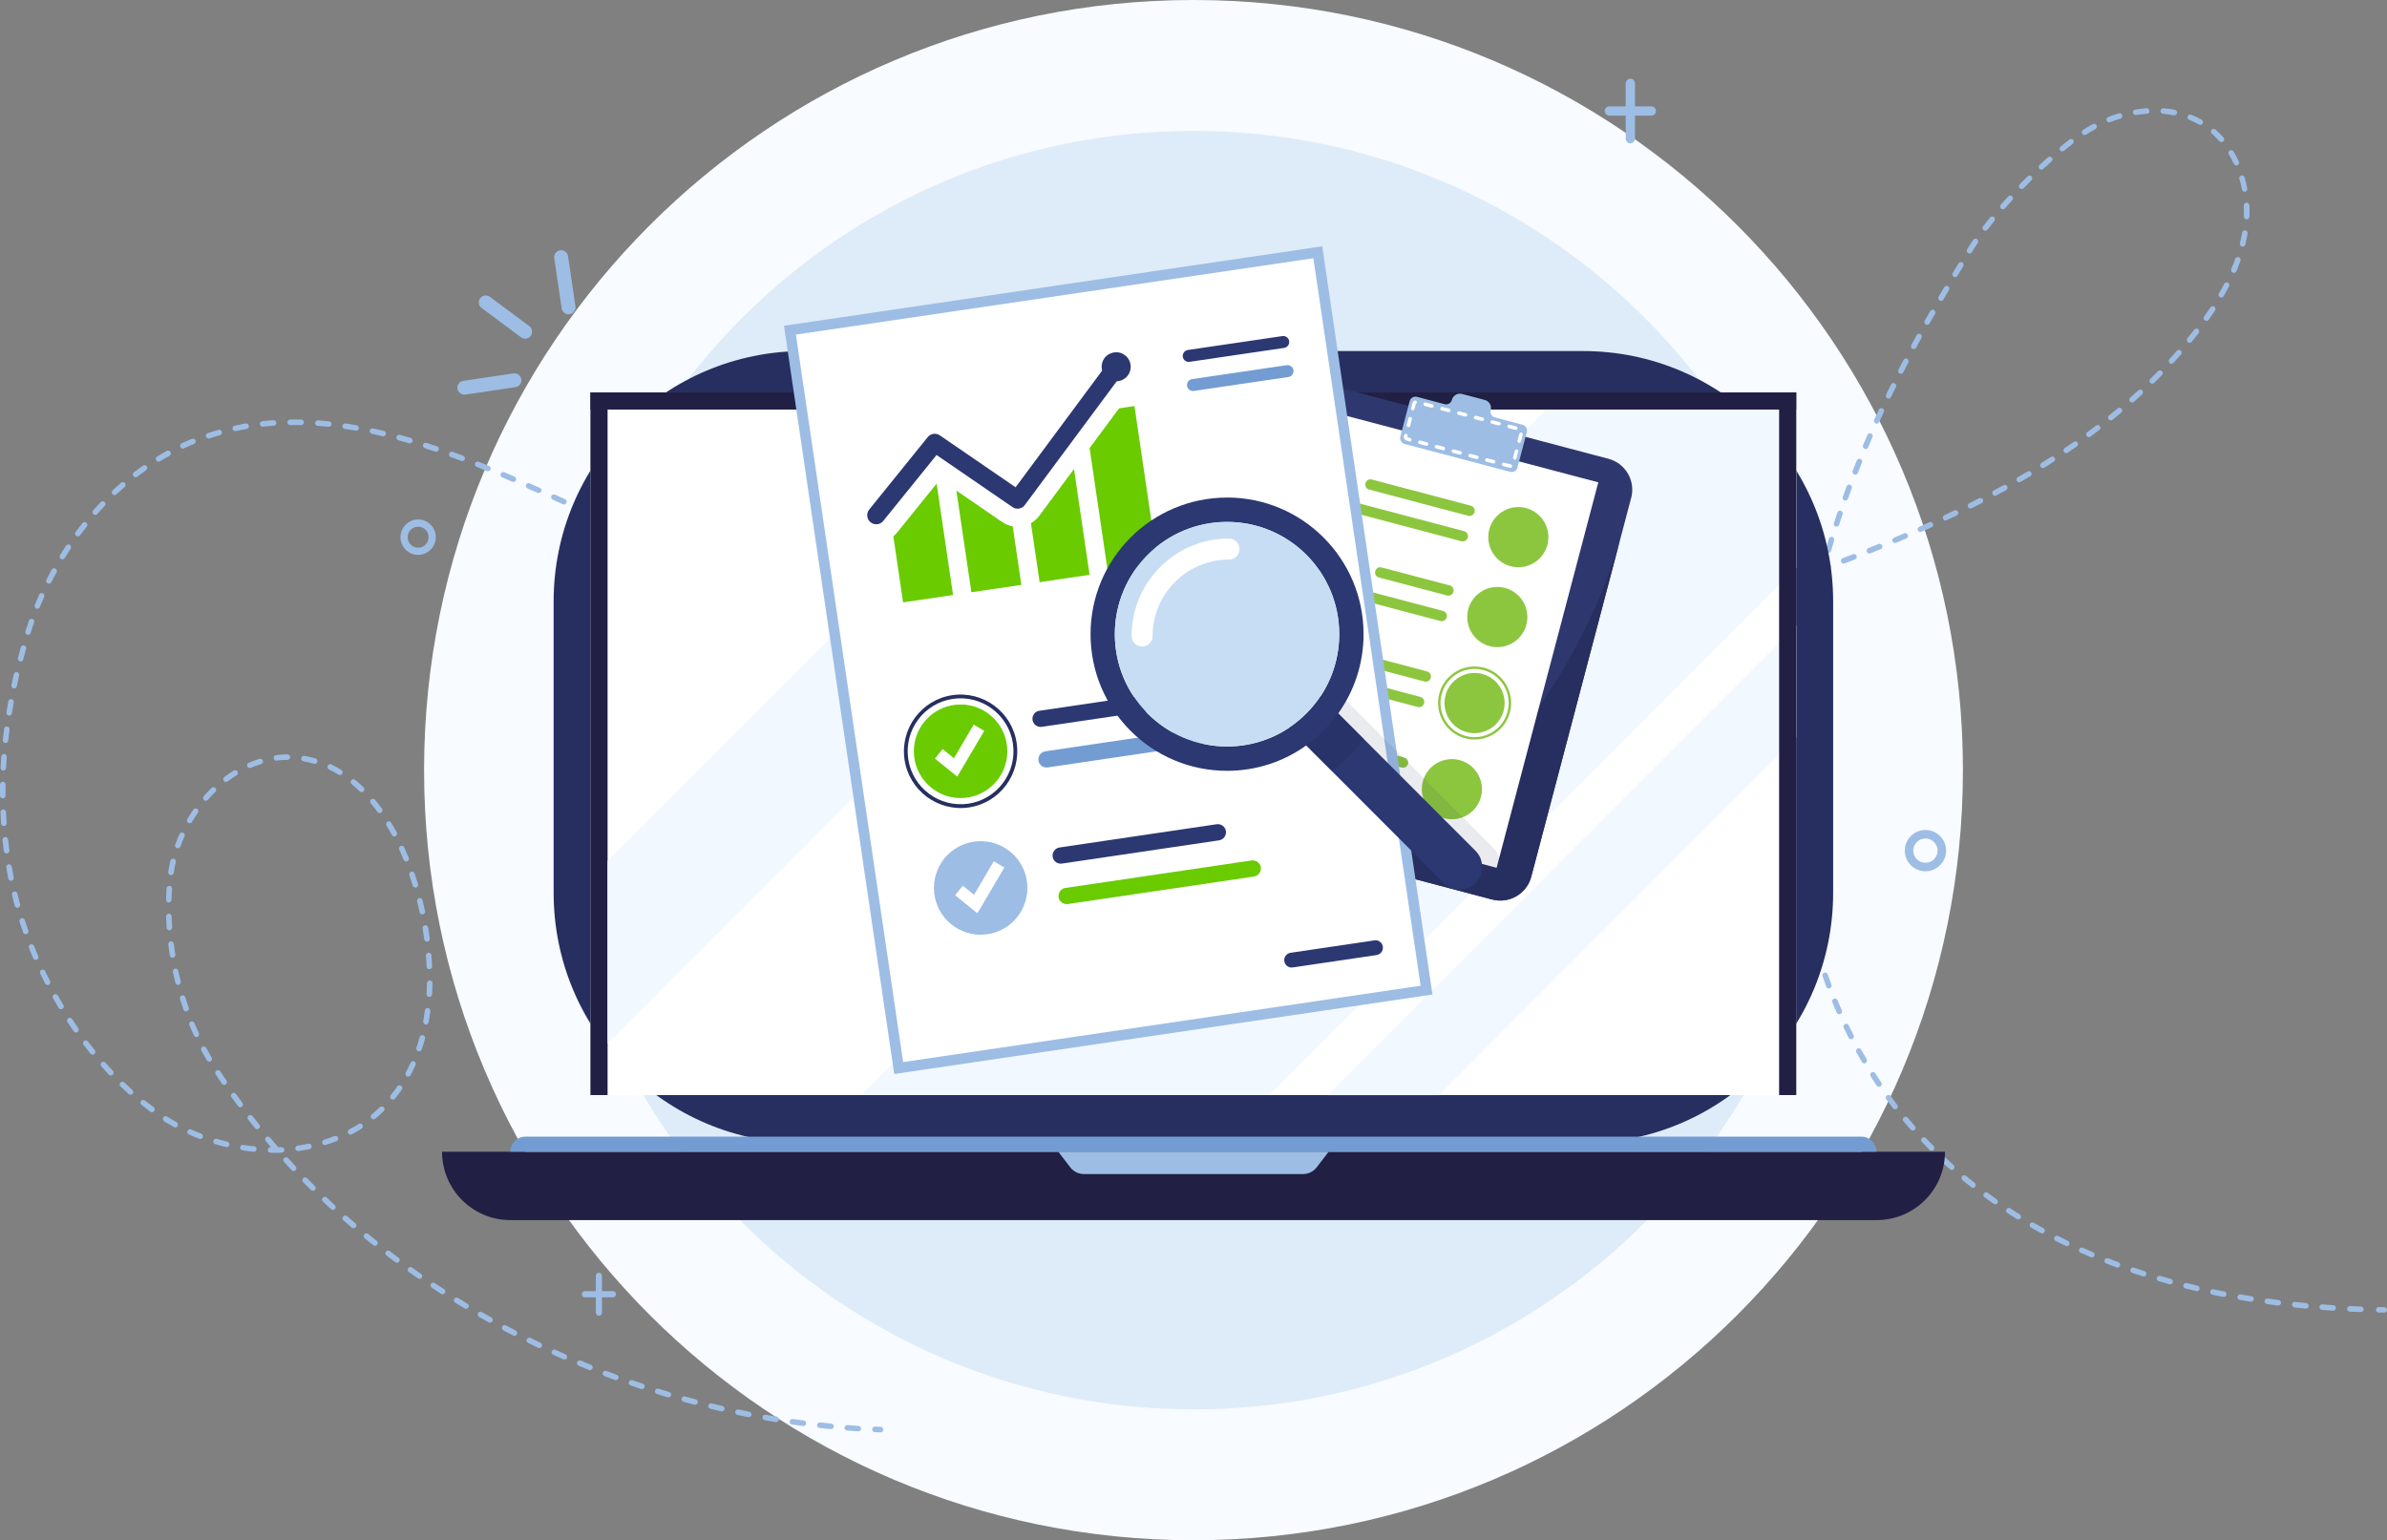 <?xml version="1.0" encoding="UTF-8"?>
<svg xmlns="http://www.w3.org/2000/svg" xmlns:xlink="http://www.w3.org/1999/xlink" viewBox="0 0 547 353">
  <rect x="0" y="0" width="547" height="353" fill="#808080" stroke="none"/>
  <defs>
    <style>
      .cls-1 {
        clip-path: url(#clippath);
      }

      .cls-2 {
        fill: none;
      }

      .cls-2, .cls-3, .cls-4, .cls-5, .cls-6, .cls-7, .cls-8, .cls-9, .cls-10, .cls-11, .cls-12, .cls-13, .cls-14, .cls-15 {
        stroke-width: 0px;
      }

      .cls-3 {
        fill: #f2f8ff;
      }

      .cls-16, .cls-17, .cls-18 {
        mix-blend-mode: multiply;
      }

      .cls-17 {
        opacity: .1;
      }

      .cls-4 {
        fill: #262f5f;
      }

      .cls-5 {
        fill: #739cd2;
      }

      .cls-6 {
        fill: #9dbde4;
      }

      .cls-7 {
        fill: #8cc63f;
      }

      .cls-8 {
        fill: #2f386e;
      }

      .cls-9 {
        fill: #deebf9;
      }

      .cls-10 {
        fill: #f8fbff;
      }

      .cls-11 {
        fill: #211f44;
      }

      .cls-12 {
        fill: #c7ddf3;
      }

      .cls-19 {
        isolation: isolate;
      }

      .cls-13 {
        fill: #69cb00;
      }

      .cls-14 {
        fill: #fff;
      }

      .cls-15 {
        fill: #2b3872;
      }

      .cls-18 {
        opacity: .5;
      }
    </style>
    <clipPath id="clippath">
      <rect class="cls-2" width="547" height="353"/>
    </clipPath>
  </defs>
  <g class="cls-19">
    <g id="Calque_2" data-name="Calque 2">
      <g id="Calque_1-2" data-name="Calque 1">
        <g class="cls-1">
          <g>
            <path class="cls-10" d="M273.5,352.98c97.38,0,176.32-79.02,176.32-176.49S370.88,0,273.5,0,97.18,79.02,97.18,176.49s78.94,176.49,176.32,176.49Z"/>
            <path class="cls-9" d="M273.5,322.99c80.83,0,146.35-65.59,146.35-146.49S354.33,30,273.5,30,127.15,95.59,127.15,176.49s65.52,146.49,146.35,146.49Z"/>
            <path class="cls-6" d="M201.77,328.26h-.02c-.42,0-.85-.03-1.27-.05-.35,0-.62-.3-.61-.66,0-.35.3-.63.66-.61.42.02.85.03,1.27.05.35,0,.62.3.61.66,0,.34-.29.61-.64.61Z"/>
            <path class="cls-6" d="M196.7,328.02h-.05c-.83-.05-1.68-.11-2.53-.18-.35-.03-.61-.34-.58-.67.03-.35.34-.61.67-.58.83.06,1.68.13,2.52.18.35.02.61.32.59.67-.02.34-.3.59-.62.59v-.02ZM190.4,327.51h-.06c-.83-.08-1.68-.18-2.53-.26-.35-.03-.59-.35-.56-.71s.35-.59.71-.56c.83.1,1.68.18,2.52.26.35.03.61.34.58.69-.03.32-.3.58-.62.58h-.02ZM184.11,326.8h-.08c-.83-.11-1.68-.22-2.52-.34-.35-.05-.59-.37-.54-.72s.37-.59.72-.54c.83.11,1.67.24,2.5.34.35.05.59.37.54.71-.05.32-.32.55-.62.55v.02ZM177.84,325.89h-.1c-.83-.13-1.67-.27-2.5-.42-.35-.06-.58-.38-.51-.74.06-.35.38-.58.74-.51.83.14,1.67.29,2.48.42.35.06.58.39.53.72-.05.31-.32.53-.62.53h-.02ZM171.61,324.77h-.13c-.82-.16-1.67-.34-2.48-.5-.34-.06-.56-.4-.5-.75.06-.34.4-.56.75-.5.82.18,1.65.34,2.47.5.34.06.56.4.5.74-.07.31-.32.51-.62.51h.02ZM165.4,323.45s-.1,0-.15-.02c-.82-.19-1.65-.39-2.47-.58-.34-.08-.55-.43-.46-.77.08-.34.43-.55.77-.46.82.19,1.63.38,2.45.58.34.08.56.42.48.75-.07.29-.34.5-.62.5ZM159.27,321.94s-.11,0-.16-.02c-.82-.21-1.65-.43-2.45-.66-.34-.1-.53-.45-.45-.79.1-.34.45-.53.79-.45.8.23,1.62.45,2.44.66.34.1.54.43.45.77-.08.29-.34.48-.61.48ZM153.16,320.24s-.11,0-.18-.03c-.82-.24-1.63-.48-2.44-.74-.34-.1-.53-.47-.42-.8.1-.34.46-.53.8-.42.8.24,1.62.5,2.42.74.34.1.53.45.43.79-.08.27-.34.45-.61.45l-.02.02ZM147.1,318.35s-.13,0-.19-.03c-.8-.26-1.6-.53-2.4-.82-.34-.11-.51-.48-.4-.8.11-.34.48-.51.8-.4.8.27,1.6.55,2.39.8.34.11.51.47.4.8-.08.27-.34.43-.61.43l.02.02ZM141.12,316.28s-.14,0-.22-.03c-.79-.29-1.6-.59-2.39-.88-.32-.13-.5-.5-.37-.82.13-.32.5-.5.82-.37.78.31,1.59.59,2.37.88.34.11.5.48.39.82-.1.26-.34.42-.59.42v-.02ZM135.2,314s-.16,0-.24-.05c-.79-.32-1.57-.64-2.36-.96-.32-.13-.48-.51-.34-.83.13-.32.51-.48.83-.34.77.32,1.57.64,2.34.95.32.13.48.5.35.82-.1.24-.34.4-.59.4v.02ZM129.35,311.56c-.08,0-.18-.02-.26-.05-.77-.34-1.55-.69-2.32-1.03-.32-.14-.46-.51-.32-.83.14-.32.51-.46.83-.32.77.35,1.54.69,2.31,1.03.32.14.46.51.32.83-.1.24-.34.38-.58.38l.02-.02ZM123.58,308.93c-.1,0-.18-.02-.27-.06-.77-.37-1.54-.74-2.29-1.11-.32-.16-.45-.53-.29-.85.16-.32.53-.45.85-.29.75.37,1.52.74,2.28,1.11.32.14.45.53.31.85-.11.23-.34.37-.58.37v-.02ZM117.89,306.11c-.1,0-.19-.02-.29-.06-.75-.38-1.51-.79-2.26-1.17-.3-.16-.43-.55-.26-.87.18-.32.54-.43.86-.26.74.38,1.49.79,2.24,1.17.3.16.43.54.27.85-.11.22-.34.35-.56.35l-.02-.02ZM112.29,303.13c-.1,0-.21-.03-.3-.08-.74-.4-1.47-.83-2.21-1.25-.3-.18-.42-.56-.24-.87.18-.31.56-.42.86-.24.74.42,1.47.83,2.21,1.24.3.18.42.56.24.87-.11.21-.34.32-.56.32v.02ZM541.01,300.69h-.02c-.85-.03-1.7-.07-2.53-.1-.35-.02-.62-.32-.61-.66.02-.35.32-.63.66-.61.83.03,1.68.08,2.52.1.35,0,.62.3.61.66,0,.34-.29.61-.64.61h.02ZM534.68,300.37h-.05c-.83-.05-1.7-.11-2.53-.18-.35-.03-.61-.34-.59-.67.03-.35.34-.61.67-.59.83.06,1.68.13,2.52.18.35.02.61.32.59.67-.02.34-.3.59-.62.59h.02ZM106.8,299.95c-.11,0-.22-.03-.32-.1-.74-.43-1.46-.88-2.18-1.32-.3-.18-.38-.58-.21-.87.18-.3.58-.39.87-.21.71.43,1.44.88,2.16,1.32.3.18.4.58.22.87-.11.19-.34.31-.55.31ZM528.38,299.89h-.06c-.83-.08-1.68-.16-2.53-.26-.35-.03-.61-.35-.56-.71.03-.35.35-.59.71-.56.83.08,1.67.18,2.52.26.35.03.61.34.58.69-.03.34-.3.58-.62.58h-.02ZM522.1,299.2h-.08c-.85-.11-1.68-.21-2.52-.34-.35-.05-.59-.37-.55-.72.05-.35.37-.59.72-.54.82.11,1.67.22,2.5.32.35.05.59.35.54.71-.05.32-.32.56-.62.56v.02ZM515.83,298.31h-.1c-.83-.13-1.68-.27-2.5-.42-.35-.06-.58-.39-.51-.74.06-.35.39-.58.74-.51.82.14,1.65.27,2.48.42.35.05.58.38.53.72-.05.3-.32.53-.62.53h-.02ZM509.6,297.22h-.13c-.83-.16-1.67-.34-2.48-.5-.34-.06-.56-.4-.5-.75.06-.34.4-.56.75-.5.82.18,1.65.34,2.47.5.34.07.56.4.5.74-.06.3-.32.51-.62.51h.02ZM101.41,296.61c-.11,0-.24-.03-.34-.1-.7-.46-1.43-.93-2.13-1.4-.29-.19-.37-.59-.18-.88.19-.29.59-.37.88-.18.71.47,1.41.93,2.12,1.38.29.19.39.58.19.88-.13.19-.32.29-.53.29h-.02ZM503.41,295.89s-.1,0-.14-.02c-.82-.19-1.65-.39-2.47-.59-.34-.08-.54-.43-.46-.77.08-.34.43-.55.77-.47.8.21,1.63.4,2.45.59.34.08.56.42.48.77-.06.29-.34.5-.62.5v-.02ZM497.29,294.33s-.11,0-.16-.02c-.82-.23-1.64-.46-2.44-.69-.34-.1-.53-.45-.43-.79.1-.34.45-.53.79-.43.8.23,1.6.46,2.42.69.34.1.53.45.45.79-.08.29-.34.47-.61.47l-.02-.02ZM96.12,293.08c-.13,0-.26-.03-.35-.11-.69-.48-1.39-.98-2.08-1.46-.29-.21-.35-.59-.14-.88.21-.29.59-.35.88-.14.69.48,1.38.98,2.07,1.46.29.19.35.59.16.88-.13.18-.32.27-.53.27v-.02ZM491.23,292.54s-.13,0-.19-.03c-.8-.26-1.62-.53-2.42-.8-.34-.11-.51-.46-.4-.8.11-.34.46-.51.8-.4.79.27,1.59.53,2.39.79.34.11.51.47.42.8-.08.27-.34.45-.61.45h.02ZM485.24,290.48s-.14,0-.23-.03c-.8-.29-1.59-.59-2.37-.9-.32-.13-.48-.5-.37-.82.13-.32.5-.48.82-.37.77.3,1.57.61,2.36.9.34.13.5.48.37.82-.1.26-.34.42-.59.42l.02-.02ZM90.98,289.39c-.13,0-.26-.05-.38-.13-.67-.51-1.36-1.03-2.04-1.54-.27-.21-.34-.61-.11-.88.21-.27.61-.34.88-.11.66.51,1.35,1.03,2.02,1.52.29.21.34.61.13.88-.13.16-.32.26-.51.26h.02ZM479.35,288.16c-.08,0-.16-.02-.24-.05-.79-.34-1.57-.67-2.32-1.01-.32-.14-.46-.51-.32-.83.15-.32.51-.46.83-.32.75.34,1.54.67,2.31,1.01.32.14.48.51.34.83-.1.24-.34.38-.58.38l-.02-.02ZM473.6,285.56c-.1,0-.19-.02-.27-.06-.77-.37-1.52-.75-2.27-1.12-.31-.16-.43-.54-.27-.85.16-.32.55-.43.85-.27.74.37,1.51.75,2.26,1.12.32.15.45.53.29.85-.11.23-.34.35-.58.35v-.02ZM85.95,285.51c-.14,0-.27-.05-.4-.14-.66-.53-1.33-1.06-1.99-1.6-.27-.23-.3-.63-.1-.9.22-.27.62-.3.9-.1.64.53,1.31,1.06,1.97,1.59.27.23.32.63.1.9-.13.16-.3.24-.5.24l.02.02ZM467.96,282.66c-.1,0-.21-.03-.3-.08-.74-.4-1.49-.83-2.23-1.25-.31-.18-.4-.56-.24-.87.18-.31.56-.4.87-.24.72.42,1.46.83,2.19,1.24.31.16.42.56.26.87-.11.21-.34.34-.56.34h.02ZM81.04,281.49c-.14,0-.29-.05-.42-.14-.64-.55-1.28-1.11-1.92-1.67-.26-.23-.29-.63-.06-.9.22-.26.62-.29.9-.07.62.56,1.28,1.11,1.91,1.65.27.22.3.62.06.9-.13.14-.3.23-.48.23h.02ZM462.49,279.46c-.11,0-.23-.03-.34-.1-.72-.45-1.44-.91-2.15-1.36-.29-.19-.38-.58-.19-.88.19-.29.58-.39.88-.19.69.45,1.41.91,2.13,1.35.3.19.39.58.21.87-.11.19-.32.3-.55.3v.02ZM76.3,277.27c-.16,0-.3-.05-.43-.16-.63-.58-1.25-1.15-1.86-1.73-.26-.24-.27-.64-.03-.9.24-.26.64-.27.9-.03.61.58,1.23,1.15,1.84,1.73.26.24.27.64.03.9-.13.13-.29.21-.46.21l.02-.02ZM457.21,275.98c-.13,0-.26-.03-.37-.11-.69-.48-1.4-.99-2.07-1.49-.29-.21-.34-.61-.13-.88.21-.29.61-.34.88-.13.67.5,1.36.99,2.05,1.48.29.21.35.59.16.88-.13.18-.32.27-.51.27l-.02-.02ZM71.7,272.89c-.16,0-.32-.06-.45-.18-.59-.59-1.2-1.2-1.79-1.8-.24-.26-.24-.66,0-.9.26-.24.66-.24.9,0,.59.59,1.19,1.2,1.78,1.8.26.24.26.64,0,.9-.13.13-.29.19-.45.19l.02-.02ZM452.11,272.2c-.14,0-.27-.05-.4-.14-.67-.53-1.33-1.08-1.99-1.6-.27-.23-.3-.63-.08-.9.22-.27.62-.3.9-.08.64.53,1.3,1.08,1.96,1.59.27.22.32.61.11.9-.13.16-.3.24-.5.24ZM67.28,268.35c-.18,0-.34-.06-.46-.19-.58-.61-1.15-1.25-1.73-1.88-.24-.26-.22-.66.05-.9.26-.24.66-.23.9.05.56.62,1.14,1.25,1.71,1.86.24.26.22.66-.03.9-.13.11-.27.18-.43.18v-.02ZM447.25,268.11c-.14,0-.3-.05-.42-.16-.62-.56-1.27-1.14-1.89-1.73-.26-.24-.27-.64-.03-.9.24-.26.64-.27.9-.03.61.58,1.23,1.14,1.86,1.7.26.24.29.64.05.9-.13.15-.3.21-.48.21l.02.02ZM62.65,264.18h-.67c-.35,0-.62-.29-.62-.64s.29-.63.64-.63h.1c-.4-.46-.8-.93-1.2-1.39-.22-.27-.19-.67.08-.9.27-.22.67-.19.9.08.54.64,1.09,1.28,1.65,1.92.08.08.13.19.14.3.29,0,.56,0,.85-.03.35,0,.64.26.66.61,0,.35-.26.64-.61.66-.63.03-1.27.05-1.89.05l-.02-.03ZM58.17,263.95h-.06c-.85-.08-1.7-.19-2.55-.32-.35-.05-.58-.39-.53-.72.05-.35.38-.58.72-.53.82.13,1.65.24,2.48.32.35.03.61.35.56.69-.03.32-.3.58-.63.58v-.02ZM68.3,263.79c-.3,0-.58-.22-.62-.54-.05-.35.19-.67.54-.72.83-.11,1.65-.26,2.45-.42.34-.06.67.16.75.5.06.34-.16.67-.5.75-.83.16-1.68.3-2.53.43h-.1ZM442.65,263.74c-.16,0-.32-.06-.45-.19-.59-.59-1.2-1.22-1.78-1.85-.24-.26-.22-.66.03-.9.26-.24.66-.23.9.03.58.61,1.17,1.22,1.76,1.81.24.26.24.66,0,.9-.13.13-.29.19-.45.19h-.02ZM51.94,262.89s-.1,0-.14-.02c-.83-.19-1.67-.42-2.48-.66-.34-.1-.53-.45-.43-.79.1-.34.45-.53.79-.43.8.24,1.6.45,2.42.64.34.08.54.42.46.77-.06.29-.34.48-.61.48ZM74.47,262.43c-.27,0-.53-.18-.61-.45-.1-.34.08-.69.42-.8.8-.24,1.59-.53,2.36-.82.32-.13.69.03.82.35.13.32-.03.69-.35.82-.79.3-1.62.59-2.44.85-.06.02-.13.03-.19.03v.02ZM45.88,261.02s-.16,0-.22-.05c-.8-.3-1.6-.64-2.37-.98-.32-.14-.46-.51-.32-.83.14-.32.51-.46.83-.32.75.34,1.54.66,2.31.96.32.13.5.5.37.82-.1.26-.34.4-.59.4ZM80.32,260.02c-.22,0-.45-.13-.56-.34-.16-.3-.05-.69.27-.85.74-.38,1.46-.8,2.15-1.25.29-.19.69-.1.88.19.19.29.1.69-.19.88-.72.46-1.47.9-2.24,1.3-.1.05-.19.08-.29.08l-.02-.02ZM438.33,259.11c-.18,0-.35-.08-.48-.21-.56-.64-1.12-1.28-1.65-1.94-.22-.27-.19-.67.08-.9.27-.22.67-.19.9.08.53.64,1.09,1.28,1.63,1.91.22.26.21.66-.06.9-.13.11-.27.16-.42.16ZM58.94,258.79c-.19,0-.37-.08-.5-.24-.53-.66-1.06-1.33-1.59-1.99-.21-.27-.16-.67.11-.9.27-.21.67-.16.9.11.51.66,1.04,1.33,1.57,1.97.22.27.18.67-.1.9-.11.1-.26.14-.4.14ZM40.13,258.35c-.1,0-.21-.03-.3-.08-.75-.42-1.49-.85-2.21-1.3-.3-.19-.38-.58-.19-.88.19-.3.58-.39.88-.19.71.43,1.43.87,2.15,1.27.3.18.42.56.26.87-.11.21-.34.34-.56.34l-.02-.02ZM85.6,256.51c-.18,0-.37-.08-.5-.22-.22-.27-.18-.67.08-.9.64-.53,1.27-1.07,1.86-1.65.26-.24.66-.24.9,0,.24.26.24.66,0,.9-.61.59-1.27,1.19-1.92,1.73-.11.1-.26.14-.4.14h-.02ZM34.82,254.9c-.13,0-.26-.05-.38-.13-.67-.5-1.36-1.03-2.02-1.57-.27-.22-.32-.63-.1-.9.22-.27.62-.32.9-.1.66.53,1.31,1.04,1.99,1.54.29.21.34.61.13.88-.13.16-.32.26-.51.26v.02ZM434.29,254.21c-.19,0-.39-.08-.5-.24-.51-.67-1.02-1.36-1.54-2.04-.21-.29-.14-.67.14-.88.29-.21.67-.14.88.15.5.67,1.01,1.35,1.51,2.02.21.27.16.67-.11.9-.11.1-.26.13-.39.13v-.03ZM55.07,253.76c-.19,0-.38-.1-.51-.26-.5-.67-1.01-1.36-1.51-2.05-.21-.29-.14-.67.14-.88.29-.21.67-.14.88.14.48.67.99,1.36,1.49,2.04.21.29.14.67-.13.88-.11.08-.24.13-.38.13h.02ZM90.05,252.02c-.14,0-.29-.05-.4-.15-.27-.22-.32-.62-.1-.9.51-.64,1.03-1.32,1.49-1.99.19-.29.59-.37.88-.16.29.19.37.59.16.88-.48.71-1.01,1.41-1.55,2.07-.13.16-.3.24-.5.24h.02ZM29.92,250.89c-.14,0-.3-.05-.42-.16-.62-.56-1.25-1.15-1.88-1.73-.26-.24-.26-.64-.02-.9.24-.26.64-.26.9-.02.61.58,1.22,1.15,1.84,1.72.26.24.29.64.05.9-.13.14-.3.21-.46.21l-.02-.02ZM430.59,249.07c-.21,0-.4-.1-.53-.27-.47-.71-.95-1.41-1.39-2.13-.19-.29-.1-.69.19-.88.29-.19.69-.1.88.19.45.71.91,1.41,1.38,2.1.19.29.11.69-.18.88-.11.08-.23.11-.35.11ZM51.38,248.62c-.21,0-.4-.1-.53-.27-.48-.71-.96-1.41-1.43-2.12-.19-.29-.11-.69.18-.88.29-.19.69-.11.88.18.46.69.93,1.39,1.41,2.1.19.29.13.69-.16.88-.11.08-.24.11-.35.11ZM93.54,246.74c-.1,0-.21-.03-.3-.08-.3-.16-.43-.55-.26-.87.38-.72.75-1.48,1.11-2.23.14-.32.51-.46.83-.32.32.14.46.51.32.83-.35.79-.74,1.57-1.14,2.31-.11.21-.34.34-.56.34v.02ZM25.39,246.47c-.18,0-.34-.06-.46-.19-.58-.61-1.15-1.25-1.71-1.89-.22-.26-.21-.66.05-.9.26-.24.66-.21.9.05.56.62,1.12,1.25,1.7,1.86.24.26.22.66-.03.9-.13.11-.27.18-.43.18ZM427.22,243.71c-.22,0-.43-.11-.54-.32-.43-.74-.85-1.48-1.27-2.21-.18-.31-.06-.69.24-.87.3-.18.69-.06.86.24.4.72.82,1.46,1.25,2.18.18.3.08.69-.22.87-.1.06-.21.08-.32.08v.03ZM47.93,243.29c-.22,0-.43-.11-.54-.3-.43-.72-.85-1.48-1.25-2.23-.16-.3-.05-.69.26-.87.3-.16.69-.05.87.26.4.74.8,1.48,1.23,2.2.18.3.08.69-.22.87-.1.06-.21.08-.32.08h-.02ZM21.22,241.69c-.19,0-.37-.08-.5-.24-.53-.66-1.06-1.33-1.57-2.01-.21-.27-.16-.67.13-.88.27-.21.67-.16.88.13.51.67,1.03,1.33,1.55,1.97.22.27.18.67-.1.9-.11.1-.26.14-.4.14v-.02ZM96.04,240.92s-.13,0-.21-.03c-.34-.11-.51-.46-.4-.8.26-.77.5-1.59.72-2.39.1-.34.43-.54.79-.45.34.1.54.43.45.79-.22.84-.48,1.67-.74,2.47-.1.27-.34.43-.61.43v-.02ZM424.18,238.16c-.23,0-.45-.13-.56-.35-.39-.75-.77-1.52-1.12-2.28-.14-.32-.02-.69.3-.85.32-.14.69-.02.85.3.37.75.74,1.52,1.12,2.26.16.3.03.69-.27.85-.1.05-.19.07-.29.07h-.03ZM45,237.66c-.24,0-.46-.14-.58-.37-.35-.77-.71-1.56-1.03-2.34-.13-.32.02-.69.34-.83.32-.13.69.02.83.34.32.77.66,1.56,1.01,2.31.14.32,0,.69-.3.85-.08.03-.18.06-.27.06v-.02ZM17.42,236.62c-.21,0-.4-.1-.53-.27-.48-.69-.96-1.41-1.43-2.12-.19-.29-.11-.69.18-.88.29-.19.69-.11.88.18.46.71.93,1.4,1.41,2.09.19.29.13.69-.16.88-.11.08-.24.11-.37.11l.02.02ZM97.61,234.77h-.11c-.35-.06-.58-.4-.51-.74.14-.8.27-1.64.38-2.47.05-.35.37-.59.71-.54.35.05.59.37.54.71-.11.85-.24,1.72-.4,2.54-.05.3-.32.53-.63.53l.02-.02ZM421.47,232.43c-.24,0-.48-.14-.58-.38-.34-.77-.67-1.57-.99-2.34-.13-.32.02-.69.35-.84.32-.13.69.02.83.35.32.77.64,1.56.98,2.33.14.32,0,.69-.32.84-.08.03-.18.05-.26.05h-.02ZM42.63,231.79c-.26,0-.51-.16-.59-.43-.27-.8-.54-1.62-.8-2.44-.1-.34.08-.69.42-.8.34-.1.69.08.8.42.24.8.51,1.6.79,2.39.11.34-.06.69-.38.8-.06.03-.14.03-.21.03l-.02.03ZM13.97,231.29c-.21,0-.43-.11-.54-.31-.43-.72-.87-1.48-1.28-2.21-.18-.31-.06-.69.24-.87.3-.18.69-.06.87.24.42.72.83,1.46,1.27,2.18.18.3.08.69-.22.87-.1.06-.21.1-.32.1ZM98.37,228.47h-.03c-.35-.02-.61-.32-.59-.67.05-.82.08-1.67.1-2.5,0-.35.29-.62.64-.62s.62.29.62.64c0,.87-.05,1.72-.1,2.57-.02.34-.3.59-.62.59h-.02ZM419.1,226.54c-.26,0-.5-.16-.59-.42-.29-.79-.58-1.6-.86-2.41-.11-.34.06-.69.39-.8.34-.11.69.06.8.38.27.79.56,1.59.85,2.37.13.32-.05.69-.37.82-.08.03-.14.03-.23.03l.02.02ZM10.9,225.74c-.22,0-.45-.13-.56-.35-.38-.75-.77-1.52-1.14-2.29-.14-.32-.02-.69.3-.85.32-.14.69-.02.85.31.37.75.74,1.51,1.12,2.26.16.31.03.69-.27.85-.1.05-.19.06-.29.06l-.02.02ZM40.8,225.71c-.29,0-.54-.19-.61-.48-.21-.82-.4-1.67-.58-2.49-.08-.34.14-.67.48-.75.34-.08.67.14.75.48.18.82.37,1.64.58,2.45.08.34-.11.69-.46.77-.05,0-.11.02-.16.02ZM98.4,222.13c-.34,0-.62-.27-.64-.61-.03-.83-.08-1.67-.16-2.5-.03-.35.24-.66.58-.69.35-.03.66.24.69.58.06.85.13,1.72.16,2.55,0,.35-.26.64-.61.66h-.03l.02.02ZM417.06,220.54c-.27,0-.53-.18-.61-.45-.26-.8-.5-1.62-.74-2.44-.1-.34.1-.69.43-.79.34-.1.69.1.79.43.24.8.48,1.62.72,2.42.11.34-.08.69-.42.8-.06.02-.13.03-.19.03l.02-.02ZM8.19,220c-.24,0-.48-.14-.58-.38-.34-.79-.67-1.57-.98-2.36-.13-.32.03-.69.35-.82.32-.13.69.03.82.35.3.77.64,1.56.96,2.33.14.32,0,.69-.34.83-.08.03-.16.05-.26.05h.02ZM39.54,219.5c-.3,0-.58-.23-.62-.53-.13-.83-.26-1.7-.35-2.53-.05-.35.21-.66.54-.71.35-.05.66.21.71.55.1.83.22,1.67.35,2.49.05.35-.18.67-.53.72h-.1v.02ZM97.85,215.81c-.32,0-.59-.22-.63-.54-.11-.82-.24-1.67-.37-2.49-.06-.35.18-.67.53-.74.35-.07.67.18.74.53.14.85.27,1.7.37,2.53.05.35-.19.67-.54.71h-.1ZM415.33,214.45c-.29,0-.54-.19-.61-.48-.21-.82-.42-1.65-.61-2.47-.08-.34.13-.69.48-.77.34-.08.69.13.77.48.19.82.4,1.65.59,2.46.08.34-.11.69-.46.77-.05,0-.11.02-.16.02ZM5.88,214.09c-.26,0-.51-.16-.59-.42-.29-.8-.56-1.62-.82-2.42-.11-.34.08-.69.42-.8.34-.11.69.08.8.42.26.79.53,1.6.8,2.39.11.34-.06.69-.38.8-.06.03-.14.03-.21.03h-.02ZM38.81,213.2c-.34,0-.61-.26-.62-.59-.06-.85-.1-1.72-.13-2.57,0-.35.26-.64.61-.66h.02c.34,0,.62.27.64.61.03.83.06,1.67.13,2.52.02.35-.24.66-.59.67h-.05v.02ZM96.77,209.55c-.29,0-.56-.21-.62-.5-.18-.82-.37-1.64-.56-2.46-.08-.34.13-.69.46-.77.34-.08.69.13.77.47.21.83.4,1.67.58,2.49.08.34-.14.67-.48.75h-.13l-.02.02ZM413.92,208.26c-.29,0-.56-.21-.62-.51-.16-.83-.34-1.67-.48-2.5-.06-.35.16-.67.51-.74.34-.06.67.16.74.51.14.83.32,1.67.48,2.49.06.34-.14.67-.5.75h-.13ZM3.99,208.03c-.27,0-.53-.19-.61-.46-.08-.31-.16-.61-.24-.91-.13-.51-.27-1.04-.38-1.56-.08-.34.13-.69.46-.77.34-.08.69.13.77.46.13.51.26,1.03.38,1.54.08.3.16.61.24.9.1.34-.11.69-.45.79-.05,0-.11.02-.16.02h-.02ZM38.69,206.84h-.02c-.35,0-.62-.31-.62-.66.02-.85.06-1.72.11-2.57.02-.35.32-.61.67-.59.35.02.61.32.59.67-.05.83-.1,1.67-.11,2.5,0,.35-.29.63-.64.63l.02.02ZM95.19,203.41c-.27,0-.53-.18-.61-.45-.24-.8-.5-1.6-.77-2.39-.11-.34.06-.69.4-.8.34-.11.69.06.8.4.27.8.54,1.62.79,2.44.1.34-.1.69-.42.79-.06.02-.13.03-.18.03l-.02-.02ZM412.8,202.01c-.3,0-.58-.22-.62-.55-.13-.83-.26-1.68-.37-2.52-.05-.35.19-.67.54-.72.35-.05.67.19.72.54.11.83.24,1.67.37,2.5.05.35-.18.67-.53.72h-.1l-.02.02ZM2.53,201.85c-.29,0-.56-.21-.63-.51-.16-.83-.32-1.67-.46-2.52-.06-.35.18-.67.51-.74.35-.06.67.18.74.51.14.82.3,1.65.46,2.49.06.34-.16.67-.5.75h-.13v.02ZM39.18,200.52h-.1c-.35-.05-.58-.37-.53-.72.13-.85.29-1.7.5-2.53.08-.34.42-.55.77-.47.34.08.54.42.46.77-.19.8-.35,1.64-.46,2.44-.05.32-.32.55-.62.55l-.02-.03ZM93.08,197.43c-.26,0-.48-.15-.59-.4-.32-.79-.66-1.56-.99-2.31-.14-.32,0-.69.3-.83.32-.14.69,0,.83.31.35.77.69,1.56,1.03,2.36.13.32-.02.69-.35.83-.08.03-.16.05-.24.05h.02ZM411.96,195.73c-.32,0-.59-.24-.62-.56-.1-.83-.18-1.7-.26-2.53-.03-.35.23-.66.58-.69.35-.03.66.22.69.58.08.83.16,1.68.26,2.52.03.35-.21.66-.56.71h-.06l-.02-.02ZM1.51,195.6c-.32,0-.59-.23-.63-.55-.11-.83-.21-1.68-.3-2.53-.03-.35.21-.66.56-.71.35-.03.66.21.71.56.1.83.19,1.68.3,2.5.05.35-.19.67-.54.71h-.08l-.02.02ZM40.75,194.4s-.14,0-.21-.03c-.34-.11-.5-.48-.38-.82.29-.8.62-1.6.98-2.39.14-.32.51-.47.83-.32.32.15.46.51.32.84-.34.75-.66,1.54-.93,2.31-.1.26-.34.42-.59.42h-.02ZM90.37,191.7c-.22,0-.45-.11-.56-.34-.4-.74-.82-1.48-1.25-2.17-.18-.31-.08-.69.21-.87.3-.18.69-.08.87.21.43.72.87,1.46,1.28,2.23.16.31.05.69-.26.87-.1.05-.19.08-.3.08l.02-.02ZM411.42,189.41c-.34,0-.61-.26-.62-.59-.05-.85-.11-1.7-.14-2.55-.02-.35.26-.64.61-.66.35-.02.64.26.66.61.05.83.1,1.68.14,2.52.02.35-.24.66-.59.67h-.05ZM.88,189.29c-.34,0-.61-.26-.63-.59-.06-.85-.11-1.7-.14-2.55,0-.35.26-.64.61-.66.35,0,.64.26.66.61.03.83.08,1.68.14,2.52.02.35-.24.66-.59.67h-.05ZM43.46,188.67c-.11,0-.22-.03-.32-.08-.3-.18-.4-.56-.22-.87.43-.74.9-1.48,1.39-2.18.19-.29.59-.35.88-.16.29.19.35.59.16.88-.46.67-.93,1.38-1.35,2.1-.11.21-.34.3-.54.3ZM87.01,186.33c-.19,0-.38-.1-.51-.26-.5-.67-1.01-1.35-1.54-1.97-.22-.27-.19-.67.08-.9.27-.22.67-.19.9.08.54.64,1.07,1.33,1.59,2.04.21.29.14.67-.14.88-.11.08-.24.13-.37.13ZM47.16,183.52c-.14,0-.3-.05-.42-.16-.26-.23-.29-.63-.06-.9.58-.66,1.17-1.28,1.78-1.88.26-.24.66-.24.9,0,.24.26.24.66,0,.9-.59.58-1.17,1.19-1.71,1.81-.13.14-.3.21-.48.21v.02ZM411.13,183.07c-.34,0-.62-.27-.64-.63-.02-.83-.03-1.7-.05-2.55,0-.35.27-.64.62-.64s.62.29.64.63c0,.85.02,1.68.05,2.52,0,.35-.27.64-.62.66v.02ZM.64,182.96c-.35,0-.63-.29-.64-.63v-2.55c0-.35.29-.63.64-.63s.63.29.63.64v2.53c0,.35-.27.64-.63.64v-.02ZM82.87,181.53c-.16,0-.32-.06-.45-.18-.61-.58-1.22-1.14-1.84-1.65-.27-.22-.3-.62-.08-.9.22-.27.62-.31.9-.08.66.53,1.3,1.12,1.92,1.73.26.24.26.64,0,.9-.13.13-.29.19-.45.19v-.02ZM51.8,179.2c-.19,0-.38-.08-.51-.26-.21-.27-.16-.67.13-.88.69-.53,1.41-1.01,2.13-1.46.3-.19.69-.1.87.21.19.3.1.69-.21.87-.69.43-1.38.9-2.05,1.4-.11.08-.24.13-.38.13h.03ZM77.89,177.63c-.11,0-.22-.03-.34-.1-.71-.43-1.44-.83-2.16-1.19-.32-.15-.45-.53-.3-.85.14-.32.53-.45.85-.3.77.37,1.54.79,2.28,1.25.3.18.38.58.21.87-.11.19-.32.31-.54.31l.02.02ZM411.1,176.73c-.35,0-.62-.29-.62-.64,0-.85.03-1.7.06-2.55,0-.35.3-.62.66-.61.35,0,.63.3.61.66-.03.84-.05,1.68-.07,2.54,0,.35-.29.63-.64.63v-.02ZM.77,176.6h-.03c-.35-.02-.63-.32-.61-.67.05-.85.1-1.7.16-2.55.03-.35.34-.61.67-.59.35.03.61.34.59.67-.06.83-.11,1.68-.16,2.52-.02.34-.3.61-.64.61l.02.02ZM57.26,176.01c-.24,0-.48-.15-.58-.38-.14-.32,0-.69.34-.83.8-.34,1.62-.64,2.44-.9.34-.1.69.08.79.42.1.34-.08.69-.42.79-.77.24-1.55.53-2.31.85-.08.03-.16.05-.26.05v.02ZM72.12,175.06s-.11,0-.18-.03c-.79-.22-1.59-.42-2.4-.56-.35-.06-.58-.38-.51-.74.06-.35.38-.58.74-.51.85.15,1.7.34,2.53.59.34.1.53.45.43.79-.08.27-.34.46-.61.46ZM63.33,174.33c-.32,0-.59-.24-.62-.56-.05-.35.21-.66.54-.71.87-.11,1.73-.16,2.6-.18.35,0,.64.29.64.62s-.29.64-.62.64c-.82,0-1.63.06-2.45.16h-.08v.02ZM411.32,170.38h-.03c-.35-.02-.62-.32-.59-.67.05-.85.1-1.7.16-2.55.03-.35.34-.61.67-.59.35.03.61.32.59.67-.06.83-.11,1.68-.16,2.52-.02.34-.3.59-.62.59l-.02.03ZM1.27,170.28h-.06c-.35-.03-.61-.35-.56-.71.1-.83.19-1.68.29-2.54.05-.35.37-.59.71-.54.35.05.59.37.54.71-.11.83-.21,1.68-.29,2.5-.03.32-.3.56-.63.56v.02ZM411.79,164.06h-.07c-.35-.03-.61-.34-.58-.69.08-.85.16-1.7.26-2.53.03-.35.35-.59.71-.56s.59.35.56.71c-.1.83-.18,1.68-.26,2.52-.03.34-.3.58-.62.58v-.02ZM2.1,163.99h-.1c-.35-.05-.58-.38-.53-.72.13-.84.27-1.68.43-2.52.06-.35.38-.58.74-.51.35.06.58.38.51.74-.14.83-.29,1.67-.42,2.49-.05.3-.32.53-.63.53h-.02ZM3.25,157.76h-.13c-.34-.06-.56-.4-.5-.75.18-.83.35-1.67.54-2.49.08-.34.42-.56.75-.48.34.08.56.42.48.75-.19.82-.37,1.65-.54,2.47-.06.31-.32.5-.63.5h.02ZM412.48,157.76h-.08c-.35-.05-.59-.37-.54-.71.08-.64.18-1.32.26-1.96l.08-.56c.05-.35.37-.59.72-.55.35.05.59.37.54.72l-.08.56c-.1.66-.18,1.3-.26,1.96-.05.32-.32.56-.62.56l-.02-.03ZM292.23,152.85c-.35,0-.64-.29-.64-.64s.29-.64.64-.64h2.53c.35,0,.62.29.64.63,0,.35-.27.64-.62.64h-2.53l-.02.02ZM288.42,152.83c-.85,0-1.7-.02-2.53-.03-.35,0-.62-.29-.62-.64s.29-.63.64-.63c.85,0,1.68.02,2.53.03.35,0,.62.29.62.64s-.29.62-.64.62ZM298.57,152.78c-.35,0-.62-.27-.64-.62,0-.35.27-.64.62-.64.85,0,1.68-.03,2.53-.05.35,0,.64.27.66.62,0,.35-.27.64-.62.66-.85.02-1.7.03-2.53.05l-.02-.02ZM282.09,152.72h-.02c-.85-.02-1.7-.05-2.53-.08-.35,0-.62-.31-.61-.66,0-.35.3-.63.66-.61.83.03,1.68.05,2.53.08.35,0,.62.3.62.66s-.29.63-.64.63l-.02-.02ZM304.91,152.62c-.34,0-.62-.27-.64-.61,0-.35.26-.64.61-.66.85-.03,1.68-.06,2.53-.1.35,0,.64.26.66.61,0,.35-.26.64-.61.66-.85.03-1.7.06-2.53.1h-.02ZM275.76,152.51h-.03c-.85-.03-1.7-.08-2.53-.11-.35-.02-.62-.32-.61-.66.02-.35.32-.62.66-.61.83.05,1.68.08,2.53.11.35,0,.62.3.61.66,0,.34-.29.61-.64.61h.02ZM311.24,152.33c-.34,0-.61-.26-.62-.61-.02-.35.26-.64.59-.67.85-.05,1.68-.1,2.53-.15.35-.02.66.24.67.59.02.35-.24.66-.59.67-.85.05-1.68.1-2.53.14h-.03l-.02.02ZM269.43,152.19h-.03c-.83-.05-1.7-.1-2.53-.16-.35-.02-.61-.32-.59-.67.02-.35.32-.61.67-.59.83.05,1.7.11,2.53.16.35.02.61.32.59.67-.02.34-.3.59-.62.59h-.02ZM317.57,151.96c-.34,0-.61-.26-.62-.59-.02-.35.24-.66.59-.67.85-.06,1.68-.11,2.53-.18.35-.03.66.24.67.59.03.35-.24.66-.59.67-.85.06-1.68.13-2.53.18h-.05ZM263.1,151.76h-.05c-.85-.07-1.7-.13-2.53-.21-.35-.03-.61-.34-.58-.69.03-.35.34-.61.69-.58.83.06,1.68.14,2.52.19.35.03.61.34.58.67-.03.34-.3.59-.62.59v.02ZM4.71,151.58s-.11,0-.16-.02c-.34-.1-.54-.43-.45-.77.21-.82.43-1.64.66-2.45.1-.34.45-.53.79-.43.34.1.53.45.43.79-.22.8-.45,1.64-.66,2.44-.08.29-.34.48-.61.48v-.03ZM413.39,151.48h-.1c-.35-.05-.58-.38-.53-.72.13-.83.27-1.68.42-2.5.06-.35.38-.58.74-.51.35.06.58.39.51.74-.14.82-.29,1.67-.42,2.5-.05.3-.32.53-.62.53v-.03ZM323.89,151.47c-.32,0-.61-.26-.62-.58-.03-.35.22-.66.58-.69.83-.06,1.68-.14,2.52-.22.35-.03.66.22.69.58s-.22.66-.58.69c-.85.08-1.7.16-2.53.22h-.05ZM256.79,151.23h-.06c-.85-.08-1.7-.16-2.53-.24-.35-.03-.61-.35-.56-.69.03-.35.35-.61.69-.56.83.08,1.68.16,2.52.24.35.03.61.34.58.69-.03.34-.3.58-.62.58v-.02ZM330.2,150.87c-.32,0-.59-.24-.62-.58-.03-.35.22-.66.56-.69.83-.08,1.68-.18,2.52-.27.35-.03.66.21.7.56.03.35-.21.66-.56.71-.83.1-1.7.18-2.53.27h-.06ZM250.47,150.58h-.06c-.83-.1-1.68-.19-2.52-.29-.35-.05-.59-.35-.56-.71.05-.35.35-.59.71-.56.83.1,1.68.19,2.52.29.35.03.59.35.56.71-.03.32-.3.56-.62.56h-.02ZM336.5,150.17c-.32,0-.59-.24-.62-.56-.05-.35.21-.66.56-.71.83-.1,1.68-.21,2.52-.3.35-.05.66.21.7.55.05.35-.21.66-.54.71-.83.11-1.68.21-2.52.3h-.08l-.02.02ZM244.19,149.85h-.08c-.83-.11-1.68-.23-2.52-.34-.35-.05-.59-.37-.54-.71.05-.35.37-.59.71-.55.83.11,1.68.23,2.52.32.35.05.59.37.54.71-.05.32-.32.56-.62.56ZM342.78,149.37c-.3,0-.58-.22-.62-.54-.05-.35.19-.67.55-.72.83-.11,1.67-.23,2.5-.35.35-.05.67.19.72.54.05.35-.19.67-.54.72-.83.13-1.68.24-2.52.35h-.08ZM237.91,148.98h-.1c-.83-.11-1.68-.24-2.52-.37-.35-.05-.58-.37-.53-.72.05-.35.37-.58.72-.53.83.13,1.68.26,2.5.37.35.05.59.37.55.72-.05.32-.32.54-.62.54v-.02ZM349.06,148.45c-.3,0-.58-.23-.62-.55-.05-.35.18-.67.53-.72.83-.13,1.67-.26,2.5-.4.35-.05.67.18.72.53.05.35-.18.67-.53.72-.83.13-1.68.27-2.52.4h-.1l.02.02ZM231.64,148.03h-.1c-.83-.13-1.67-.27-2.5-.42-.35-.06-.58-.39-.51-.74.06-.35.38-.58.74-.51.83.14,1.67.27,2.5.42.35.05.58.38.53.72-.05.31-.32.53-.62.53h-.03ZM355.31,147.42c-.3,0-.58-.22-.62-.53-.06-.35.18-.67.51-.74.83-.14,1.67-.29,2.5-.43.35-.06.67.16.74.51.06.35-.16.67-.51.74-.82.14-1.67.29-2.5.43h-.11v.02ZM225.39,146.96h-.11c-.83-.14-1.68-.3-2.5-.45-.34-.06-.58-.4-.51-.74.06-.34.4-.58.74-.51.82.16,1.65.3,2.48.45.35.06.58.39.51.74-.05.3-.32.53-.62.53l.02-.02ZM361.55,146.3c-.3,0-.56-.21-.62-.51-.06-.34.16-.67.51-.74.83-.16,1.67-.32,2.48-.48.34-.06.67.16.74.5.06.34-.16.67-.5.74-.82.16-1.67.32-2.5.48h-.11v.02ZM219.16,145.79h-.13c-.83-.16-1.67-.34-2.48-.5-.34-.07-.56-.4-.5-.75.06-.34.4-.56.75-.5.82.16,1.65.34,2.48.5.34.06.56.4.5.74-.06.3-.32.51-.62.51ZM6.44,145.48s-.13,0-.19-.03c-.34-.11-.53-.47-.42-.8.26-.8.53-1.62.8-2.42.11-.34.48-.51.8-.39.34.11.51.48.38.8-.27.79-.54,1.59-.79,2.39-.08.27-.34.45-.61.45h.02ZM414.51,145.23h-.13c-.34-.06-.56-.4-.5-.74.16-.83.32-1.67.5-2.5.06-.34.4-.56.75-.5.34.06.56.4.5.75-.18.82-.34,1.65-.5,2.49-.06.3-.32.51-.62.51v-.02ZM367.77,145.07c-.29,0-.56-.21-.62-.51-.06-.34.14-.67.5-.75.82-.18,1.65-.35,2.48-.53.34-.08.67.15.75.48.08.34-.14.67-.48.75-.83.18-1.67.35-2.48.53h-.13l-.02.03ZM212.95,144.51h-.13c-.83-.18-1.67-.35-2.49-.55-.34-.08-.56-.42-.48-.75.08-.34.42-.56.75-.48.82.18,1.65.37,2.47.54.34.08.56.42.48.75-.06.31-.32.5-.62.5l.02-.02ZM373.97,143.72c-.29,0-.55-.19-.62-.5-.08-.34.14-.69.48-.75.82-.19,1.65-.37,2.47-.56.34-.08.69.13.77.48.08.34-.13.69-.48.77-.82.19-1.65.39-2.47.56h-.14ZM206.77,143.12s-.1,0-.15-.02c-.82-.19-1.65-.38-2.47-.58-.34-.08-.54-.42-.46-.77.08-.34.42-.54.77-.46.82.19,1.63.38,2.47.58.34.08.56.42.48.77-.06.29-.34.5-.62.5l-.02-.02ZM380.14,142.27c-.29,0-.54-.19-.61-.48-.08-.34.13-.69.46-.77.82-.19,1.65-.4,2.45-.61.34-.08.69.13.77.46.08.34-.13.69-.46.77-.82.21-1.65.42-2.47.61-.05,0-.1.02-.14.02ZM200.6,141.63s-.1,0-.16-.02c-.82-.21-1.65-.42-2.47-.63-.34-.08-.54-.43-.45-.77.08-.34.43-.54.77-.45.82.21,1.64.42,2.45.63.34.08.54.43.46.77-.08.29-.34.48-.61.48v-.02ZM386.27,140.72c-.29,0-.54-.19-.61-.48-.1-.34.11-.69.45-.77.8-.21,1.63-.43,2.45-.66.34-.1.69.11.79.45.1.34-.11.69-.45.79-.82.23-1.65.43-2.45.66-.05,0-.11.02-.16.02h-.02ZM194.48,140.03s-.11,0-.16-.02c-.82-.23-1.63-.45-2.45-.67-.34-.1-.53-.45-.45-.79.1-.34.45-.53.79-.45.82.22,1.64.45,2.44.67.34.1.54.43.45.79-.08.29-.34.47-.61.47ZM8.57,139.52s-.16,0-.24-.05c-.32-.13-.48-.5-.35-.83.32-.79.66-1.57.99-2.36.14-.32.51-.46.83-.32.32.15.46.51.32.83-.34.77-.67,1.54-.98,2.31-.1.24-.34.4-.59.4l.02.02ZM392.4,139.07c-.27,0-.53-.18-.61-.46-.1-.34.1-.69.43-.79.8-.22,1.63-.46,2.44-.69.34-.1.69.1.78.43.1.34-.1.69-.43.79-.82.24-1.63.46-2.44.69-.06,0-.11.02-.18.02v.02ZM415.81,139.02h-.14c-.34-.08-.56-.42-.48-.75.19-.83.39-1.67.58-2.49.08-.34.42-.55.77-.46.34.08.54.42.46.77-.19.8-.39,1.64-.58,2.47-.06.29-.32.5-.62.5l.02-.03ZM188.37,138.33s-.11,0-.18-.03c-.82-.24-1.63-.48-2.44-.71-.34-.1-.53-.45-.43-.79.1-.34.45-.53.79-.43.8.24,1.62.48,2.44.71.34.1.53.45.43.79-.08.27-.34.47-.61.47ZM398.49,137.29c-.27,0-.53-.18-.61-.45-.1-.34.1-.69.43-.79.8-.24,1.62-.48,2.42-.74.34-.1.69.08.79.42.1.34-.08.69-.42.79-.8.24-1.62.5-2.44.74-.06.02-.13.03-.18.03ZM182.3,136.52s-.13,0-.19-.03c-.82-.26-1.64-.5-2.42-.75-.34-.11-.51-.46-.42-.8.11-.34.46-.51.8-.42.8.26,1.6.5,2.42.75.34.1.53.46.42.79-.08.27-.34.45-.61.45v.02ZM404.55,135.41c-.27,0-.51-.18-.61-.45-.11-.34.08-.69.42-.8.8-.26,1.62-.51,2.4-.79.34-.11.69.08.8.4.11.34-.08.69-.4.8-.8.26-1.6.53-2.42.79-.06.02-.13.03-.19.03v.02ZM176.25,134.59s-.13,0-.19-.03c-.8-.26-1.62-.53-2.4-.8-.34-.11-.51-.47-.4-.8.11-.34.46-.51.8-.4.8.27,1.6.53,2.4.8.34.11.51.46.4.8-.08.27-.34.43-.61.43ZM11.2,133.74c-.1,0-.19-.02-.29-.07-.32-.16-.43-.54-.27-.85.38-.75.79-1.52,1.19-2.26.16-.3.56-.42.87-.26.3.18.42.56.26.87-.4.74-.8,1.48-1.17,2.23-.11.22-.34.35-.56.35l-.02-.02ZM410.55,133.44c-.26,0-.51-.16-.59-.43-.11-.34.06-.69.4-.8.8-.27,1.6-.55,2.39-.82.34-.11.69.07.8.38.11.34-.06.69-.38.8-.8.27-1.6.54-2.4.82-.06.02-.13.03-.21.03v.02ZM417.3,132.86s-.11,0-.16-.02c-.34-.08-.54-.43-.45-.77.07-.27.15-.53.21-.8-.05,0-.1.03-.13.05-.34.11-.69-.05-.82-.38-.11-.34.05-.69.39-.82.32-.11.64-.22.96-.35,0-.05.03-.11.05-.16.1-.34.45-.55.79-.45.13.03.24.1.3.19.1-.03.19-.06.29-.1.34-.13.69.05.82.39.13.34-.05.69-.39.82-.27.1-.53.19-.8.29-.14.54-.29,1.11-.43,1.65-.08.29-.34.48-.61.48l-.02-.02ZM170.24,132.57s-.14,0-.21-.03c-.8-.27-1.6-.56-2.4-.83-.34-.11-.5-.48-.38-.82.11-.34.48-.5.82-.38.79.27,1.59.56,2.39.83.34.11.51.48.38.8-.1.26-.34.43-.59.43ZM164.27,130.45s-.15,0-.22-.03c-.79-.29-1.59-.59-2.39-.88-.32-.13-.5-.48-.37-.82.13-.32.48-.5.82-.37.79.29,1.59.59,2.37.88.34.13.5.48.38.82-.1.26-.34.42-.59.42v-.02ZM422.49,129.15c-.26,0-.5-.16-.59-.42-.13-.32.05-.69.37-.82.79-.3,1.59-.61,2.36-.9.32-.13.69.03.82.37.13.32-.03.69-.37.82-.79.31-1.59.61-2.37.92-.08.03-.14.05-.22.05l.02-.02ZM158.34,128.21s-.16,0-.22-.05c-.79-.31-1.59-.61-2.37-.93-.32-.13-.48-.5-.35-.82.13-.32.5-.48.82-.35.79.3,1.57.62,2.36.93.32.13.5.5.37.82-.1.26-.34.4-.59.4ZM14.3,128.19c-.11,0-.22-.03-.34-.1-.3-.18-.38-.58-.21-.87.45-.72.91-1.44,1.38-2.17.19-.29.59-.37.88-.18.29.19.37.59.18.88-.46.69-.91,1.41-1.35,2.12-.11.19-.32.31-.54.31ZM428.39,126.84c-.26,0-.5-.15-.59-.4-.13-.32.03-.69.35-.82.79-.32,1.57-.62,2.34-.95.32-.13.69.02.83.35.13.32-.02.69-.35.83-.79.32-1.57.64-2.36.95-.08.03-.16.05-.24.05l.02-.02ZM418.98,126.75s-.11,0-.18-.03c-.34-.1-.53-.45-.43-.79.24-.8.48-1.62.72-2.44.1-.34.45-.53.79-.42.34.1.53.47.42.79-.24.8-.48,1.62-.72,2.42-.08.27-.34.45-.61.45l.02.02ZM152.44,125.86s-.16,0-.24-.05c-.79-.32-1.57-.64-2.36-.96-.32-.13-.48-.51-.34-.83.13-.32.51-.48.83-.34.77.32,1.57.64,2.34.96.32.13.48.5.35.83-.1.24-.34.4-.59.4v-.02ZM434.26,124.44c-.24,0-.48-.14-.58-.38-.13-.32,0-.69.34-.83.61-.26,1.22-.51,1.84-.79l.5-.21c.32-.14.69,0,.83.34.14.32,0,.69-.34.83l-.5.21c-.61.26-1.23.53-1.84.79-.08.03-.16.05-.24.05h-.02ZM146.59,123.43c-.08,0-.16-.02-.26-.05-.77-.34-1.55-.67-2.32-1.01-.32-.14-.46-.51-.32-.83.15-.32.51-.46.83-.32.77.34,1.55.67,2.32,1.01.32.14.47.51.34.83-.1.24-.34.39-.58.39l-.02-.02ZM17.84,122.93c-.13,0-.26-.05-.38-.13-.29-.21-.34-.61-.13-.88.51-.69,1.03-1.36,1.55-2.04.22-.27.63-.32.9-.1.27.23.32.63.1.9-.51.66-1.03,1.32-1.54,1.99-.13.16-.32.26-.51.26h.02ZM440.07,121.93c-.24,0-.48-.14-.58-.38-.14-.32,0-.69.32-.83.77-.34,1.55-.69,2.31-1.04.32-.14.69,0,.83.32.14.32,0,.69-.32.83-.75.34-1.54.69-2.32,1.04-.08.03-.18.05-.26.05l.02.02ZM140.79,120.86c-.08,0-.18-.02-.26-.05-.77-.35-1.54-.69-2.31-1.04-.32-.14-.46-.51-.32-.83.14-.32.51-.46.83-.32.77.35,1.54.69,2.31,1.04.32.14.46.51.32.83-.11.24-.34.37-.58.37ZM420.84,120.7s-.13,0-.19-.03c-.34-.11-.51-.47-.4-.8.26-.8.53-1.6.8-2.41.11-.34.46-.51.8-.4.34.11.51.47.4.8-.27.8-.54,1.6-.8,2.39-.08.27-.34.43-.61.43v.02ZM445.84,119.29c-.24,0-.46-.13-.58-.37-.14-.32,0-.69.3-.85.77-.37,1.54-.72,2.28-1.09.32-.14.69-.02.85.29.14.32.02.69-.29.85-.75.37-1.52.72-2.29,1.09-.08.05-.18.06-.27.06v.02ZM135.02,118.24c-.08,0-.18-.02-.26-.06l-2.31-1.06c-.32-.14-.46-.53-.32-.83.14-.32.53-.47.83-.32l2.31,1.06c.32.14.46.53.32.83-.11.24-.34.37-.58.37v.02ZM21.83,118c-.14,0-.3-.05-.42-.16-.26-.24-.29-.64-.05-.9.56-.64,1.15-1.27,1.73-1.88.24-.26.64-.26.9-.02.26.24.26.64.02.9-.58.59-1.15,1.22-1.7,1.85-.13.14-.3.21-.48.21ZM451.55,116.53c-.24,0-.45-.13-.56-.35-.16-.32-.03-.69.29-.85.75-.38,1.52-.77,2.26-1.14.3-.16.69-.03.85.27.16.31.03.69-.27.85-.74.39-1.51.77-2.26,1.15-.1.05-.19.06-.29.06h-.02ZM129.23,115.61c-.08,0-.18-.02-.26-.06-.77-.35-1.54-.71-2.31-1.04-.32-.14-.46-.51-.32-.83s.51-.46.83-.32c.77.35,1.54.71,2.31,1.04.32.14.46.53.32.83-.11.24-.34.37-.58.37v.02ZM422.89,114.7s-.14,0-.21-.03c-.34-.11-.5-.48-.38-.82.29-.8.58-1.6.86-2.39.13-.32.48-.5.82-.37.32.13.5.48.37.82-.29.79-.58,1.59-.87,2.37-.1.26-.34.42-.59.42ZM457.17,113.61c-.22,0-.45-.13-.56-.34-.16-.31-.05-.69.26-.87.75-.4,1.49-.8,2.23-1.2.31-.18.69-.06.87.26.18.31.06.69-.26.87-.74.4-1.49.82-2.24,1.22-.1.05-.19.08-.31.08l.02-.02ZM26.25,113.46c-.18,0-.34-.06-.46-.21-.24-.26-.22-.66.03-.9.62-.58,1.27-1.15,1.91-1.72.27-.22.67-.19.9.07.22.27.19.67-.06.9-.63.55-1.25,1.11-1.88,1.68-.13.11-.27.18-.43.18ZM123.45,113c-.08,0-.18-.02-.26-.05-.77-.34-1.54-.69-2.32-1.03-.32-.15-.46-.51-.32-.83.14-.32.51-.47.83-.32.77.34,1.56.69,2.32,1.03.32.15.46.51.32.83-.11.24-.34.37-.58.37ZM462.72,110.53c-.22,0-.43-.11-.54-.32-.18-.31-.06-.69.24-.87.74-.42,1.46-.85,2.18-1.28.3-.18.69-.08.87.22.18.31.08.69-.23.87-.72.43-1.46.87-2.19,1.28-.1.06-.21.08-.32.08v.02ZM117.65,110.45c-.08,0-.18-.02-.26-.05-.79-.34-1.57-.67-2.32-1-.32-.14-.48-.51-.34-.83.14-.32.51-.48.83-.34.75.32,1.54.66,2.34.99.32.14.46.51.34.83-.1.24-.34.38-.58.38h-.02ZM31.09,109.37c-.19,0-.38-.08-.51-.26-.21-.27-.16-.67.11-.88.67-.51,1.38-1.03,2.07-1.51.29-.21.69-.13.88.16.21.29.13.69-.16.88-.67.48-1.36.98-2.02,1.48-.11.08-.26.13-.38.13h.02ZM425.12,108.76s-.16,0-.22-.05c-.32-.13-.48-.5-.35-.82.3-.79.62-1.57.95-2.36.13-.32.5-.48.83-.35.32.13.48.5.35.83-.32.79-.62,1.57-.93,2.36-.1.26-.34.4-.59.4l-.03-.02ZM111.8,107.99s-.16,0-.24-.05c-.78-.32-1.59-.64-2.34-.95-.32-.13-.48-.5-.35-.82s.5-.48.82-.35c.77.31,1.56.62,2.36.95.32.13.48.5.35.83-.1.24-.34.4-.59.4v-.02ZM468.17,107.27c-.21,0-.42-.11-.55-.31-.19-.31-.1-.69.21-.88.72-.45,1.44-.9,2.13-1.35.29-.19.69-.1.88.19.19.29.1.69-.19.88-.71.45-1.43.91-2.15,1.36-.1.06-.23.1-.34.1ZM36.33,105.8c-.21,0-.42-.11-.54-.31-.18-.31-.08-.69.21-.87.74-.45,1.47-.88,2.21-1.28.3-.18.69-.06.87.26.18.31.06.69-.26.87-.72.4-1.46.82-2.16,1.25-.1.06-.22.1-.34.1l.02-.02ZM105.9,105.68s-.14,0-.22-.05c-.8-.3-1.59-.59-2.37-.88-.34-.11-.5-.48-.39-.82.11-.34.48-.5.82-.38.79.29,1.59.58,2.39.88.32.13.5.5.37.82-.1.26-.34.42-.59.42v.02ZM473.49,103.84c-.21,0-.4-.1-.53-.27-.19-.29-.11-.69.18-.88.71-.47,1.41-.95,2.08-1.43.29-.19.69-.13.88.16.19.29.13.69-.16.88-.69.48-1.4.96-2.1,1.44-.11.08-.22.11-.35.11v-.02ZM99.95,103.53s-.14,0-.21-.03c-.8-.27-1.6-.55-2.39-.79-.34-.11-.51-.47-.42-.8.11-.34.46-.51.8-.42.79.26,1.6.53,2.42.8.34.11.51.48.4.8-.1.26-.34.43-.59.43h-.02ZM427.51,102.89c-.08,0-.16-.02-.24-.05-.32-.14-.48-.51-.34-.83.34-.77.67-1.56,1.01-2.34.14-.32.51-.47.83-.32.32.14.46.51.32.83-.34.77-.67,1.56-.99,2.33-.1.24-.34.38-.58.38h-.02ZM41.91,102.81c-.24,0-.46-.13-.58-.37-.14-.32,0-.69.3-.85.77-.35,1.57-.71,2.34-1.03.32-.13.69.02.83.35.13.32-.02.69-.35.83-.77.32-1.54.66-2.29,1-.08.05-.18.06-.27.06h.02ZM93.91,101.62s-.11,0-.18-.03c-.82-.24-1.62-.47-2.42-.69-.34-.1-.54-.45-.45-.79.1-.34.45-.55.79-.45.8.22,1.62.45,2.45.69.34.1.53.45.43.79-.08.27-.34.45-.61.45l-.02.03ZM47.81,100.49c-.27,0-.51-.18-.61-.43-.11-.34.06-.69.4-.8.8-.27,1.63-.53,2.45-.75.34-.1.69.1.79.43.1.34-.1.69-.43.79-.8.22-1.6.48-2.4.74-.06.02-.13.03-.19.03ZM478.68,100.18c-.19,0-.39-.1-.51-.26-.21-.29-.14-.67.14-.88.67-.5,1.36-1.01,2.02-1.51.27-.21.67-.16.88.13.21.27.16.67-.13.88-.67.51-1.36,1.03-2.04,1.52-.11.08-.24.13-.37.13v-.02ZM87.81,99.99s-.1,0-.14-.02c-.82-.19-1.65-.39-2.45-.56-.34-.08-.56-.42-.48-.75.08-.34.42-.56.75-.48.82.18,1.65.37,2.48.56.34.08.54.42.46.77-.06.29-.34.48-.61.48h-.02ZM53.91,98.8c-.29,0-.56-.21-.62-.5-.08-.34.14-.67.48-.75.83-.18,1.68-.35,2.52-.5.35-.06.67.18.74.51.06.35-.18.67-.51.74-.82.14-1.65.3-2.47.48h-.13v.02ZM81.6,98.69h-.11c-.83-.14-1.67-.29-2.48-.4-.35-.05-.59-.37-.53-.72.05-.35.37-.59.72-.53.83.13,1.67.26,2.52.42.35.06.58.38.51.74-.05.3-.32.53-.62.53v-.03ZM75.34,97.81h-.06c-.83-.08-1.68-.16-2.5-.22-.35-.03-.61-.34-.59-.67.03-.35.34-.61.67-.59.83.06,1.7.13,2.55.22.35.03.61.35.56.69-.03.32-.3.56-.62.56v.02ZM60.16,97.79c-.32,0-.59-.24-.62-.56-.03-.35.21-.66.56-.71.83-.1,1.7-.18,2.55-.22.35-.03.66.24.67.59.03.35-.24.66-.59.67-.83.06-1.68.13-2.5.22h-.06ZM69.02,97.41c-.83-.02-1.68-.02-2.52,0-.35,0-.64-.27-.64-.63s.27-.64.62-.64h2.55c.35,0,.62.3.62.64s-.29.63-.64.63ZM430.06,97.08c-.08,0-.18-.02-.26-.06-.32-.14-.46-.53-.32-.83.35-.77.71-1.54,1.06-2.31.14-.32.53-.45.85-.3.32.14.45.53.3.85-.35.77-.72,1.54-1.06,2.29-.11.24-.34.37-.58.37ZM483.71,96.33c-.19,0-.37-.08-.5-.24-.22-.27-.18-.67.1-.9.66-.53,1.31-1.07,1.96-1.6.27-.22.67-.19.9.08.23.27.19.67-.08.9-.64.55-1.31,1.07-1.97,1.62-.11.1-.26.14-.4.14ZM488.57,92.24c-.18,0-.35-.08-.48-.21-.22-.26-.21-.66.05-.9.62-.56,1.27-1.12,1.88-1.68.26-.24.66-.22.9.03s.22.66-.03.9c-.62.58-1.25,1.14-1.89,1.72-.13.11-.27.16-.42.16v-.02ZM432.77,91.34c-.1,0-.19-.02-.27-.06-.32-.16-.45-.53-.29-.85.37-.77.75-1.54,1.12-2.29.16-.32.53-.45.85-.29.32.16.45.53.29.85-.37.75-.75,1.51-1.12,2.28-.11.22-.34.35-.58.35v.02ZM493.2,87.93c-.16,0-.34-.06-.45-.19-.24-.26-.24-.66,0-.9.59-.59,1.2-1.19,1.78-1.78.24-.26.64-.26.9,0,.26.24.26.64,0,.9-.59.61-1.2,1.2-1.8,1.8-.13.13-.29.18-.45.18h.02ZM435.6,85.65c-.1,0-.19-.02-.29-.06-.3-.16-.43-.55-.27-.85.39-.75.77-1.51,1.17-2.26.16-.3.54-.43.85-.27.3.16.43.55.27.85-.4.75-.79,1.51-1.17,2.25-.11.22-.34.35-.56.35ZM497.61,83.35c-.16,0-.3-.05-.43-.16-.26-.24-.27-.64-.03-.9.56-.63,1.14-1.25,1.68-1.88.22-.26.62-.29.9-.06.26.22.29.63.06.9-.56.64-1.12,1.27-1.7,1.89-.13.14-.29.21-.46.21h-.02ZM438.55,80.02c-.1,0-.21-.03-.3-.08-.3-.16-.42-.55-.26-.87.4-.74.82-1.49,1.22-2.25.18-.3.56-.42.86-.26.3.18.42.56.26.87-.4.74-.82,1.49-1.22,2.23-.11.21-.34.34-.56.34v.02ZM501.76,78.56c-.14,0-.29-.05-.4-.14-.27-.22-.32-.63-.1-.9.53-.66,1.06-1.32,1.57-1.97.21-.27.61-.32.9-.11.27.21.32.61.11.9-.51.67-1.06,1.33-1.59,2.01-.13.16-.3.24-.5.24v-.02ZM441.61,74.45c-.11,0-.21-.03-.3-.08-.3-.18-.42-.56-.24-.87.42-.74.83-1.48,1.25-2.21.18-.3.56-.42.87-.24.3.18.42.56.24.87-.42.72-.83,1.46-1.25,2.2-.11.21-.34.32-.56.32v.02ZM505.61,73.52c-.13,0-.26-.03-.37-.11-.29-.21-.35-.59-.14-.88.5-.69.98-1.4,1.43-2.07.19-.29.59-.37.88-.18.29.19.37.59.18.88-.46.69-.95,1.4-1.44,2.12-.13.18-.32.27-.51.27l-.02-.03ZM444.79,68.95c-.11,0-.22-.03-.32-.08-.3-.18-.4-.56-.23-.87.43-.72.85-1.46,1.3-2.18.18-.3.56-.4.87-.22.3.18.4.56.22.87-.43.72-.86,1.46-1.28,2.18-.11.21-.34.32-.54.32l-.02-.02ZM509.03,68.19c-.11,0-.22-.03-.32-.08-.3-.18-.4-.56-.22-.87.43-.74.83-1.48,1.2-2.2.16-.3.54-.43.85-.27.3.16.43.55.27.85-.38.74-.8,1.49-1.23,2.25-.11.21-.34.32-.55.32ZM448.02,63.51c-.11,0-.22-.03-.32-.1-.3-.18-.4-.58-.21-.87.43-.72.88-1.44,1.32-2.17.18-.3.58-.39.87-.21.3.18.38.58.21.87-.45.72-.88,1.44-1.31,2.17-.11.19-.34.3-.54.3ZM511.89,62.53c-.08,0-.16-.02-.24-.05-.32-.14-.48-.51-.34-.83.34-.77.64-1.56.91-2.33.11-.34.48-.5.82-.39.34.11.5.48.38.82-.29.79-.59,1.6-.93,2.41-.1.24-.34.39-.58.39l-.03-.02ZM451.34,58.1c-.11,0-.23-.03-.34-.1-.3-.19-.38-.58-.21-.88.19-.3.38-.61.56-.9.26-.4.53-.83.82-1.25.19-.29.59-.37.88-.18.29.19.37.59.18.88-.27.42-.54.82-.79,1.22-.19.3-.38.61-.56.9-.13.19-.32.3-.54.3ZM513.91,56.53s-.1,0-.16-.02c-.34-.08-.54-.43-.46-.77.19-.82.37-1.64.51-2.44.06-.35.39-.58.74-.51.35.06.58.39.51.74-.14.83-.32,1.68-.53,2.53-.06.29-.34.48-.61.48v-.02ZM454.93,52.87c-.13,0-.27-.05-.39-.13-.27-.21-.34-.61-.11-.88.5-.66,1.03-1.33,1.59-2.01.23-.27.62-.32.9-.1.27.22.32.63.1.9-.55.67-1.07,1.33-1.55,1.97-.13.16-.32.26-.5.26l-.03-.02ZM514.84,50.26h-.03c-.35,0-.62-.3-.61-.66,0-.37.02-.74.02-1.11,0-.47,0-.91-.03-1.38-.02-.35.26-.64.61-.66.35-.02.64.26.67.61.02.48.03.96.03,1.44,0,.39,0,.77-.02,1.16,0,.34-.29.61-.64.61v-.02ZM458.97,47.97c-.14,0-.3-.05-.42-.16-.26-.22-.29-.63-.06-.9.54-.63,1.12-1.27,1.7-1.89.24-.26.64-.27.9-.03.26.24.27.64.03.9-.58.63-1.14,1.25-1.68,1.88-.13.14-.3.21-.48.21h.02ZM514.37,43.94c-.3,0-.56-.21-.62-.51-.16-.82-.34-1.62-.58-2.41-.1-.34.1-.69.43-.79.34-.1.69.1.79.43.24.82.43,1.67.59,2.53.06.34-.16.67-.51.74h-.11.02ZM463.28,43.31c-.16,0-.32-.06-.45-.18-.26-.24-.26-.64,0-.9.59-.61,1.2-1.22,1.8-1.81.26-.24.66-.24.9,0,.24.26.24.66,0,.9-.59.59-1.2,1.19-1.78,1.8-.13.13-.29.19-.45.19h-.02ZM467.82,38.89c-.18,0-.34-.06-.46-.21-.24-.26-.23-.66.03-.9.62-.58,1.27-1.16,1.89-1.72.26-.22.66-.21.9.05.23.26.21.66-.05.9-.62.55-1.25,1.12-1.88,1.7-.13.11-.27.18-.43.18ZM512.48,37.91c-.24,0-.46-.14-.58-.37-.35-.75-.74-1.49-1.15-2.18-.18-.3-.08-.69.23-.87.3-.18.69-.08.86.22.43.74.85,1.51,1.22,2.31.14.32,0,.69-.3.83-.08.03-.18.06-.26.06l-.02-.02ZM472.61,34.71c-.18,0-.37-.08-.5-.24-.22-.27-.18-.67.1-.9.67-.56,1.36-1.09,2-1.59.27-.21.67-.16.88.11.21.27.16.67-.11.88-.64.48-1.3,1.01-1.97,1.56-.11.1-.26.14-.4.14v.03ZM509.07,32.58c-.18,0-.35-.08-.48-.21-.55-.63-1.12-1.2-1.73-1.73-.26-.22-.29-.63-.06-.9.22-.26.62-.29.9-.06.64.56,1.27,1.19,1.84,1.84.23.26.21.66-.06.9-.13.11-.27.16-.42.16h.02ZM477.69,30.94c-.21,0-.42-.1-.53-.29-.19-.29-.11-.69.19-.88.72-.47,1.46-.91,2.23-1.32.3-.16.69-.05.86.26.16.3.05.69-.26.87-.74.4-1.44.82-2.13,1.27-.11.06-.22.1-.35.1h-.02ZM504.18,28.6c-.11,0-.21-.03-.3-.08-.7-.4-1.44-.75-2.21-1.06-.32-.13-.48-.5-.35-.82.13-.32.5-.48.82-.35.82.32,1.6.71,2.36,1.14.3.18.42.56.24.87-.11.21-.34.32-.54.32v-.02ZM483.33,28.04c-.26,0-.5-.16-.59-.4-.13-.32.03-.69.35-.82.8-.32,1.62-.59,2.45-.85.34-.1.69.1.79.43.1.34-.1.69-.43.79-.79.24-1.57.51-2.34.82-.08.03-.16.05-.22.05v-.02ZM498.25,26.42h-.13c-.79-.16-1.62-.27-2.44-.34-.35-.03-.61-.34-.58-.69.03-.35.34-.61.69-.58.88.06,1.75.19,2.58.35.34.06.56.4.5.75-.06.3-.32.51-.62.51v-.02ZM489.42,26.36c-.3,0-.58-.22-.63-.53-.06-.35.18-.67.53-.72.87-.14,1.73-.24,2.58-.3.35-.03.66.24.67.59.03.35-.24.66-.59.67-.82.06-1.64.16-2.45.29h-.11Z"/>
            <path class="cls-6" d="M546.36,300.82c-.42,0-.85,0-1.27-.02-.35,0-.62-.29-.62-.64s.29-.62.64-.62c.42,0,.85,0,1.27.02.35,0,.62.29.62.64s-.29.63-.64.63Z"/>
            <path class="cls-6" d="M441.23,199.67c-2.61,0-4.73-2.12-4.73-4.73s2.11-4.73,4.73-4.73,4.73,2.12,4.73,4.73-2.11,4.73-4.73,4.73ZM441.23,192.15c-1.54,0-2.79,1.25-2.79,2.79s1.25,2.79,2.79,2.79,2.79-1.25,2.79-2.79-1.25-2.79-2.79-2.79Z"/>
            <path class="cls-6" d="M95.82,127.16c-2.24,0-4.05-1.83-4.05-4.06s1.83-4.06,4.05-4.06,4.05,1.83,4.05,4.06-1.83,4.06-4.05,4.06ZM95.82,120.7c-1.31,0-2.4,1.07-2.4,2.41s1.07,2.41,2.4,2.41,2.4-1.08,2.4-2.41-1.07-2.41-2.4-2.41Z"/>
            <path class="cls-6" d="M140.45,295.89h-2.5v-3.51c0-.38-.32-.71-.71-.71s-.7.32-.7.71v3.51h-2.5c-.39,0-.71.32-.71.71s.32.71.71.71h2.5v3.51c0,.38.32.71.7.71s.71-.32.71-.71v-3.51h2.5c.39,0,.71-.32.71-.71s-.32-.71-.71-.71Z"/>
            <path class="cls-6" d="M378.42,24.38h-3.75v-5.28c0-.59-.48-1.06-1.06-1.06s-1.06.48-1.06,1.06v5.28h-3.75c-.59,0-1.06.48-1.06,1.06s.48,1.06,1.06,1.06h3.75v5.28c0,.59.48,1.06,1.06,1.06s1.06-.48,1.06-1.06v-5.28h3.75c.59,0,1.06-.48,1.06-1.06s-.48-1.06-1.06-1.06Z"/>
            <path class="cls-6" d="M118.11,88.73l-11.47,1.7c-.86.13-1.68-.48-1.81-1.35-.13-.87.48-1.68,1.35-1.81l11.48-1.7c.86-.13,1.68.48,1.81,1.35.13.87-.48,1.68-1.35,1.81Z"/>
            <path class="cls-6" d="M130.52,72.01c-.87.13-1.68-.48-1.81-1.35l-1.7-11.49c-.13-.87.48-1.68,1.35-1.81.87-.13,1.68.48,1.81,1.35l1.7,11.49c.13.87-.48,1.68-1.35,1.81Z"/>
            <path class="cls-6" d="M120.6,77.61c-.4.06-.83-.03-1.19-.3l-9.04-6.72c-.71-.53-.85-1.52-.34-2.23.53-.71,1.52-.85,2.23-.34l9.04,6.72c.7.53.85,1.52.34,2.23-.26.35-.64.56-1.04.63v.02Z"/>
            <path class="cls-4" d="M362.75,80.45h-178.56c-31.66,0-57.32,25.69-57.32,57.38v66.77c0,31.69,25.66,57.38,57.32,57.38h178.56c31.66,0,57.33-25.69,57.33-57.38v-66.77c0-31.69-25.67-57.38-57.33-57.38Z"/>
            <path class="cls-14" d="M411.61,89.93H135.31v161.03h276.3V89.93Z"/>
            <path class="cls-11" d="M139.23,89.93h-3.93v161.03h3.93V89.93Z"/>
            <path class="cls-3" d="M242.57,93.86l-103.34,103.44v41.9l145.21-145.35-41.88.02Z"/>
            <path class="cls-3" d="M411.63,89.93v40.18l-120.74,120.86h-93.54l158.98-159.12v-1.93h55.31Z"/>
            <path class="cls-3" d="M411.63,143.4v25.57l-81.92,82.01h-25.55l107.47-107.58Z"/>
            <path class="cls-11" d="M411.63,89.93h-3.93v161.03h3.93V89.93Z"/>
            <path class="cls-11" d="M135.31,89.93v3.93h276.3v-3.93H135.31Z"/>
            <path class="cls-11" d="M101.3,263.95h344.41c0,8.65-7,15.66-15.64,15.66H116.94c-8.64,0-15.64-7.01-15.64-15.66Z"/>
            <path class="cls-5" d="M426.53,260.49H120.4c-1.91,0-3.46,1.56-3.46,3.46h313.05c0-1.91-1.55-3.46-3.46-3.46Z"/>
            <path class="cls-6" d="M278.56,263.98h-36.01l2.68,3.51c.75.98,1.92,1.57,3.16,1.57h50.21c1.23,0,2.4-.58,3.16-1.57l2.68-3.51h-25.87Z"/>
            <path class="cls-8" d="M373.79,114.11l-22.88,86.8c-1.03,3.91-5.05,6.26-8.96,5.23l-64.82-17.13s-.08-.02-.13-.03c-2.88-.82-4.89-3.27-5.27-6.1-.13-.91-.06-1.88.18-2.84l22.89-86.8c1.03-3.91,5.05-6.26,8.96-5.23l64.83,17.13c3.91,1.03,6.25,5.05,5.21,8.97h.02Z"/>
            <path class="cls-4" d="M371.18,123.99l-20.29,76.92c-1.03,3.91-5.05,6.26-8.96,5.23l-56.6-14.95c63.58,13.7,85.84-67.2,85.84-67.2h.02Z"/>
            <path class="cls-14" d="M303.1,93.86l-22.02,83.51,3.53,6.08,58.35,15.42,23.3-88.33-63.16-16.68Z"/>
            <path class="cls-6" d="M284.61,183.45l-3.53-6.08,4.81,1.27-1.28,4.81Z"/>
            <path class="cls-7" d="M334.83,187.42c3.62-1.17,5.61-5.06,4.44-8.68-1.17-3.62-5.05-5.61-8.68-4.44-3.62,1.17-5.61,5.06-4.44,8.68,1.17,3.62,5.05,5.61,8.68,4.44Z"/>
            <path class="cls-7" d="M330.79,184.08l-1.97-3.75,1.59-.85,1.01,1.89,4.63-3.4,1.06,1.46-6.31,4.65Z"/>
            <path class="cls-7" d="M298.53,169.91l22.68,6c.64.18,1.3-.21,1.46-.85.18-.64-.21-1.3-.85-1.46l-22.68-6c-.64-.18-1.3.21-1.46.85-.18.64.21,1.3.85,1.46Z"/>
            <path class="cls-7" d="M292.81,174.65l26.86,7.11c.64.18,1.3-.21,1.46-.85.18-.64-.21-1.3-.85-1.46l-26.86-7.11c-.64-.18-1.3.21-1.46.85-.18.64.21,1.3.85,1.46Z"/>
            <path class="cls-7" d="M337.91,168.02c3.81,0,6.89-3.09,6.89-6.9s-3.09-6.9-6.89-6.9-6.89,3.09-6.89,6.9,3.08,6.9,6.89,6.9Z"/>
            <path class="cls-7" d="M325.49,159.71l-22.68-6c-.64-.18-1.3.21-1.46.85-.18.64.21,1.3.85,1.46l22.68,6c.64.18,1.3-.21,1.46-.85.18-.64-.21-1.3-.85-1.46Z"/>
            <path class="cls-7" d="M327.03,153.87l-26.86-7.11c-.64-.18-1.3.21-1.46.85-.18.64.21,1.3.85,1.46l26.86,7.11c.64.18,1.3-.21,1.46-.85.18-.64-.21-1.3-.85-1.46Z"/>
            <path class="cls-7" d="M329.83,158.97c1.17-4.46,5.77-7.14,10.23-5.95,4.45,1.17,7.13,5.78,5.95,10.23-1.17,4.46-5.77,7.14-10.23,5.95-4.46-1.17-7.13-5.77-5.95-10.24ZM330.36,159.12c-1.1,4.17,1.4,8.45,5.56,9.56,4.17,1.11,8.45-1.4,9.55-5.57,1.11-4.17-1.39-8.45-5.56-9.56-4.17-1.11-8.45,1.4-9.55,5.57Z"/>
            <path class="cls-7" d="M343.12,148.31c3.81,0,6.89-3.09,6.89-6.9s-3.08-6.9-6.89-6.9-6.89,3.09-6.89,6.9,3.08,6.9,6.89,6.9Z"/>
            <path class="cls-7" d="M341.19,144.63l-1.97-3.74,1.59-.85,1.01,1.89,4.63-3.4,1.06,1.46-6.31,4.64Z"/>
            <path class="cls-7" d="M316,132.35l15.61,4.12c.64.18,1.3-.21,1.46-.85.18-.64-.21-1.3-.85-1.46l-15.61-4.12c-.64-.18-1.3.21-1.46.85-.18.64.21,1.3.85,1.46Z"/>
            <path class="cls-7" d="M307.39,136.32l22.68,6c.64.18,1.3-.21,1.46-.85.18-.64-.21-1.3-.85-1.46l-22.68-6c-.64-.18-1.3.21-1.46.85-.18.64.21,1.3.85,1.46Z"/>
            <path class="cls-7" d="M347.94,130c3.8,0,6.89-3.09,6.89-6.9s-3.09-6.9-6.89-6.9-6.89,3.09-6.89,6.9,3.09,6.9,6.89,6.9Z"/>
            <path class="cls-7" d="M346.03,126.35l-1.99-3.74,1.59-.85,1.01,1.89,4.63-3.4,1.07,1.44-6.31,4.65Z"/>
            <path class="cls-7" d="M313.76,112.2l22.68,6c.64.18,1.3-.21,1.46-.85.18-.64-.21-1.3-.85-1.46l-22.68-6c-.64-.18-1.3.21-1.46.85-.18.64.21,1.3.85,1.46Z"/>
            <path class="cls-7" d="M308.04,116.93l26.86,7.11c.64.18,1.3-.21,1.46-.85.18-.64-.21-1.3-.85-1.46l-26.86-7.11c-.64-.18-1.3.21-1.46.85-.18.64.21,1.3.85,1.46Z"/>
            <path class="cls-6" d="M348.89,97.34l-6.3-1.67c-.74-.19-1.19-.95-.98-1.68.27-1.01-.34-2.05-1.36-2.33l-5.22-1.38c-1.01-.27-2.05.34-2.32,1.36-.19.74-.95,1.19-1.68.98l-6.3-1.67c-.74-.19-1.51.24-1.7.99l-2.13,8.1c-.13.51.03,1.03.38,1.36.16.16.37.27.59.34l24.18,6.39c.74.19,1.51-.24,1.7-1l2.13-8.1c.19-.74-.24-1.51-.99-1.7Z"/>
            <path class="cls-14" d="M346.11,107.22h-.1l-1.54-.4c-.21-.06-.34-.27-.29-.5.07-.21.27-.34.5-.29l1.54.4c.21.07.34.27.29.5-.05.18-.21.31-.38.31l-.02-.02ZM342.27,106.21h-.1l-1.54-.4c-.21-.06-.34-.27-.29-.5.06-.21.27-.34.5-.29l1.54.4c.21.06.34.27.29.5-.05.18-.21.3-.39.3l-.02-.02ZM347.12,105.33h-.1c-.21-.07-.34-.27-.29-.5l.4-1.54c.06-.21.27-.34.5-.29.21.07.34.27.29.5l-.4,1.54c-.05.18-.21.31-.38.31l-.02-.02ZM338.42,105.2h-.1l-1.54-.4c-.21-.06-.34-.27-.29-.5.06-.21.27-.34.5-.29l1.54.4c.21.06.34.27.29.5-.05.18-.21.31-.38.31l-.02-.02ZM334.58,104.18h-.1l-1.54-.4c-.21-.06-.34-.27-.29-.5.06-.21.27-.34.5-.29l1.54.4c.21.07.34.27.29.5-.05.18-.21.31-.39.31l-.02-.02ZM330.73,103.17h-.1l-1.54-.4c-.21-.06-.34-.27-.29-.5.07-.21.27-.34.5-.29l1.54.4c.21.06.34.27.29.5-.05.18-.21.31-.38.31l-.02-.02ZM326.9,102.15h-.1l-1.54-.4c-.21-.06-.34-.27-.29-.5.06-.21.27-.34.5-.29l1.54.4c.21.06.34.27.29.5-.05.18-.21.3-.39.3l-.02-.02ZM348.15,101.48h-.1c-.21-.06-.34-.27-.29-.5l.4-1.54c.06-.21.27-.34.5-.29.21.06.34.27.29.5l-.4,1.54c-.05.18-.21.31-.38.31l-.02-.02ZM323.05,101.14h-.1l-.59-.16c-.4-.11-.67-.47-.67-.88,0-.08,0-.16.03-.22l.05-.16c.06-.21.27-.34.5-.29.21.06.34.27.29.5l-.05.16v.03s.03.1.08.11l.59.16c.21.06.34.27.29.5-.05.18-.21.31-.38.31l-.03-.05ZM347.35,98.51h-.1l-1.54-.4c-.21-.06-.34-.27-.29-.5.07-.21.27-.34.5-.29l1.54.4c.21.06.34.27.29.5-.05.18-.21.3-.38.3l-.02-.02ZM322.75,97.89h-.1c-.21-.06-.34-.27-.29-.5l.4-1.54c.06-.21.27-.34.5-.29.21.06.34.27.29.5l-.4,1.54c-.05.18-.21.3-.38.3l-.02-.02ZM343.5,97.5h-.1l-1.54-.4c-.21-.06-.34-.27-.29-.5.06-.21.27-.34.5-.29l1.54.4c.21.06.34.27.29.5-.05.18-.21.3-.39.3l-.02-.02ZM339.67,96.48h-.1l-1.54-.4c-.21-.06-.34-.27-.29-.5.06-.21.27-.34.5-.29l1.54.4c.21.06.34.27.29.5-.05.18-.21.3-.38.3l-.02-.02ZM335.83,95.46h-.1l-1.54-.4c-.21-.06-.34-.27-.29-.5.06-.21.27-.34.5-.29l1.54.4c.21.06.34.27.29.5-.05.18-.21.3-.39.3l-.02-.02ZM331.98,94.45h-.1l-1.54-.4c-.21-.06-.34-.27-.29-.5.06-.21.27-.34.5-.29l1.54.4c.21.06.34.27.29.5-.05.18-.21.3-.38.3l-.02-.02ZM323.76,94.04h-.1c-.21-.06-.34-.27-.29-.5l.3-1.15c.06-.24.21-.43.42-.55.19-.11.43-.05.55.14.11.19.05.43-.15.55,0,0-.05.03-.05.06l-.3,1.15c-.05.18-.21.3-.39.3v-.02ZM328.13,93.43h-.1l-1.54-.4c-.21-.06-.34-.27-.29-.5.06-.21.27-.34.5-.29l1.54.4c.21.06.34.27.29.5-.05.18-.21.3-.38.3l-.02-.02Z"/>
            <path class="cls-14" d="M301.98,57.8l-120.95,17.86,24.92,169.1,120.95-17.86-24.92-169.1Z"/>
            <path class="cls-6" d="M204.92,246.13l-25.26-171.47,1.19-.18,122.15-18.03,25.26,171.47-123.34,18.21ZM182.39,76.68l24.57,166.72,118.58-17.5-24.57-166.72-118.58,17.5Z"/>
            <path class="cls-13" d="M214.5,109.89l-11.45,1.69,3.9,26.47,11.45-1.69-3.9-26.47Z"/>
            <path class="cls-13" d="M230.51,110.03l-11.45,1.69,3.54,24.01,11.45-1.69-3.54-24.01Z"/>
            <path class="cls-13" d="M245.41,102.69l-11.45,1.69,4.28,29.04,11.45-1.69-4.28-29.04Z"/>
            <path class="cls-13" d="M259.97,93.05l-11.45,1.69,5.36,36.37,11.45-1.69-5.36-36.37Z"/>
            <path class="cls-15" d="M258.36,80.61c-.9-.66-1.99-.95-3.09-.77-1.11.16-2.07.74-2.72,1.64l-20.29,27.34-15.71-10.76c-.87-.59-1.91-.83-2.95-.69-1.04.16-1.97.69-2.63,1.49l-13.4,16.59c-.7.87-1.02,1.94-.9,3.05.11,1.11.66,2.1,1.52,2.79.87.71,1.94,1.03,3.05.9,1.11-.11,2.1-.66,2.79-1.52l10.99-13.59,15.83,10.86c.87.59,1.92.83,2.95.69,1.11-.16,2.07-.74,2.72-1.64l22.68-30.54c1.36-1.84.98-4.46-.87-5.82h.02Z"/>
            <path class="cls-14" d="M234.11,120.67c-1.56.22-3.14-.13-4.44-1.03l-14.25-9.77-9.78,12.1c-1.04,1.3-2.53,2.1-4.2,2.28-1.65.18-3.29-.31-4.58-1.36-1.3-1.04-2.1-2.53-2.28-4.2-.18-1.65.3-3.29,1.35-4.59l13.4-16.59c.99-1.22,2.39-2.02,3.94-2.25,1.55-.22,3.12.13,4.42,1.03l14.05,9.64,19.09-25.72c.99-1.33,2.45-2.21,4.1-2.45,1.65-.24,3.29.18,4.63,1.17,2.76,2.05,3.33,5.97,1.28,8.73l-22.68,30.54c-.99,1.33-2.45,2.21-4.1,2.45l.03.02ZM214.6,104.26l17.42,11.95c.43.31.96.42,1.47.34.55-.08,1.04-.37,1.36-.82l22.68-30.54c.69-.91.5-2.23-.43-2.9-.45-.34-.99-.47-1.54-.38-.54.08-1.04.37-1.36.82l-21.47,28.94-17.36-11.9c-.43-.29-.96-.42-1.47-.34s-.98.34-1.31.75l-13.4,16.59c-.35.43-.51.98-.45,1.52.06.55.32,1.04.75,1.4.43.35.98.51,1.52.45.56-.06,1.04-.32,1.39-.75l12.2-15.09v-.02Z"/>
            <path class="cls-15" d="M254.46,81c-2.36,1.01-2.71,4.2-.66,5.73,2.05,1.52,4.98.26,5.29-2.29.29-2.55-2.28-4.46-4.62-3.43h-.02Z"/>
            <path class="cls-6" d="M224.73,214.21c5.91,0,10.71-4.8,10.71-10.72s-4.79-10.72-10.71-10.72-10.71,4.8-10.71,10.72,4.79,10.72,10.71,10.72Z"/>
            <path class="cls-14" d="M223.98,209.3l-5.11-4.14,1.76-2.18,2.58,2.08,4.53-7.68,2.42,1.43-6.19,10.49Z"/>
            <path class="cls-15" d="M279.36,192.58l-36.03,5.33c-1.01.14-1.97-.56-2.11-1.57-.14-1.01.56-1.97,1.57-2.12l36.03-5.33c1.01-.14,1.97.56,2.11,1.57.14,1.01-.56,1.97-1.57,2.12Z"/>
            <path class="cls-13" d="M287.36,200.88l-42.66,6.3c-1.01.14-1.97-.56-2.12-1.57-.14-1.01.56-1.97,1.57-2.12l42.66-6.3c1.01-.14,1.97.56,2.12,1.57.14,1.01-.56,1.97-1.57,2.12Z"/>
            <path class="cls-13" d="M220.13,182.89c5.91,0,10.71-4.8,10.71-10.72s-4.79-10.72-10.71-10.72-10.71,4.8-10.71,10.72,4.79,10.72,10.71,10.72Z"/>
            <path class="cls-14" d="M219.36,177.97l-5.11-4.12,1.76-2.18,2.6,2.09,4.52-7.7,2.42,1.43-6.19,10.49Z"/>
            <path class="cls-5" d="M239.54,172.18l36.03-5.33c1.01-.15,1.97.56,2.12,1.57.14,1.01-.56,1.97-1.57,2.12l-36.03,5.33c-1.01.15-1.97-.56-2.12-1.57-.14-1.01.56-1.97,1.57-2.12Z"/>
            <path class="cls-15" d="M238.18,162.89l42.66-6.31c1.01-.14,1.97.56,2.12,1.57.14,1.01-.56,1.97-1.57,2.12l-42.66,6.3c-1.01.15-1.97-.56-2.12-1.57-.15-1.01.56-1.97,1.57-2.12Z"/>
            <path class="cls-4" d="M222.02,185.04c-7.08,1.04-13.7-3.87-14.74-10.97-1.04-7.09,3.86-13.72,10.96-14.76,7.08-1.04,13.7,3.87,14.74,10.97,1.04,7.11-3.86,13.72-10.96,14.76ZM218.35,160.16c-6.62.98-11.2,7.15-10.22,13.78.98,6.63,7.15,11.21,13.77,10.24,6.62-.98,11.2-7.15,10.22-13.78-.98-6.62-7.15-11.21-13.77-10.24Z"/>
            <path class="cls-15" d="M315.46,218.87l-19.23,2.84c-.93.14-1.78-.5-1.92-1.43-.14-.93.5-1.78,1.43-1.93l19.23-2.84c.93-.15,1.78.5,1.92,1.43.14.93-.5,1.78-1.43,1.92Z"/>
            <path class="cls-15" d="M294.27,79.73l-21.67,3.19c-.75.11-1.46-.42-1.55-1.15-.11-.75.42-1.46,1.15-1.56l21.67-3.19c.75-.11,1.46.42,1.55,1.15.11.75-.42,1.46-1.15,1.56Z"/>
            <path class="cls-5" d="M295.25,86.4l-21.67,3.19c-.75.11-1.46-.42-1.55-1.15-.11-.75.42-1.46,1.15-1.56l21.67-3.19c.75-.11,1.46.42,1.55,1.15.11.75-.42,1.46-1.15,1.56Z"/>
            <g class="cls-17">
              <path class="cls-4" d="M342.25,201.69c-2.02,2.02-5.31,2.02-7.34,0l-31.49-31.52-4.01-4.01c2.92-1.93,5.42-4.43,7.34-7.35l35.48,35.52c2.02,2.02,2.02,5.31,0,7.35l.02.02Z"/>
            </g>
            <path class="cls-15" d="M338.15,202.35c-2.02,2.02-5.3,2.02-7.34,0l-31.49-31.52-4.01-4.01c2.92-1.93,5.42-4.43,7.34-7.35l35.48,35.52c2.02,2.02,2.02,5.31,0,7.35l.02.02Z"/>
            <g class="cls-18">
              <path class="cls-4" d="M304.27,161.08l8.21,8.21c-1.92,2.92-4.42,5.42-7.34,7.35l-4.2-4.2-4.01-4.01c2.92-1.93,5.42-4.43,7.34-7.35Z"/>
            </g>
            <path class="cls-15" d="M281.19,114.03c-17.28,0-31.28,14.02-31.28,31.31s14.01,31.31,31.28,31.31c6.76,0,13.03-2.15,18.14-5.81,2.84-2.02,5.32-4.51,7.34-7.35,3.65-5.12,5.8-11.39,5.8-18.16,0-17.29-14.01-31.31-31.28-31.31ZM302.67,159.49c-1.92,2.92-4.42,5.42-7.34,7.35-4.05,2.68-8.93,4.24-14.15,4.24-14.2,0-25.71-11.52-25.71-25.73s11.51-25.73,25.71-25.73,25.71,11.52,25.71,25.73c0,5.23-1.55,10.09-4.23,14.15h.02Z"/>
            <g class="cls-16">
              <path class="cls-12" d="M281.19,171.05c14.2,0,25.71-11.52,25.71-25.73s-11.51-25.73-25.71-25.73-25.71,11.52-25.71,25.73,11.51,25.73,25.71,25.73Z"/>
            </g>
            <path class="cls-14" d="M261.72,148.16c-1.33,0-2.4-1.07-2.4-2.41,0-5.97,2.32-11.57,6.54-15.79,4.21-4.22,9.81-6.54,15.77-6.54,1.33,0,2.4,1.07,2.4,2.41s-1.07,2.41-2.4,2.41c-4.68,0-9.07,1.83-12.37,5.13-3.3,3.3-5.13,7.7-5.13,12.38,0,1.33-1.07,2.41-2.4,2.41Z"/>
          </g>
        </g>
      </g>
    </g>
  </g>
</svg>